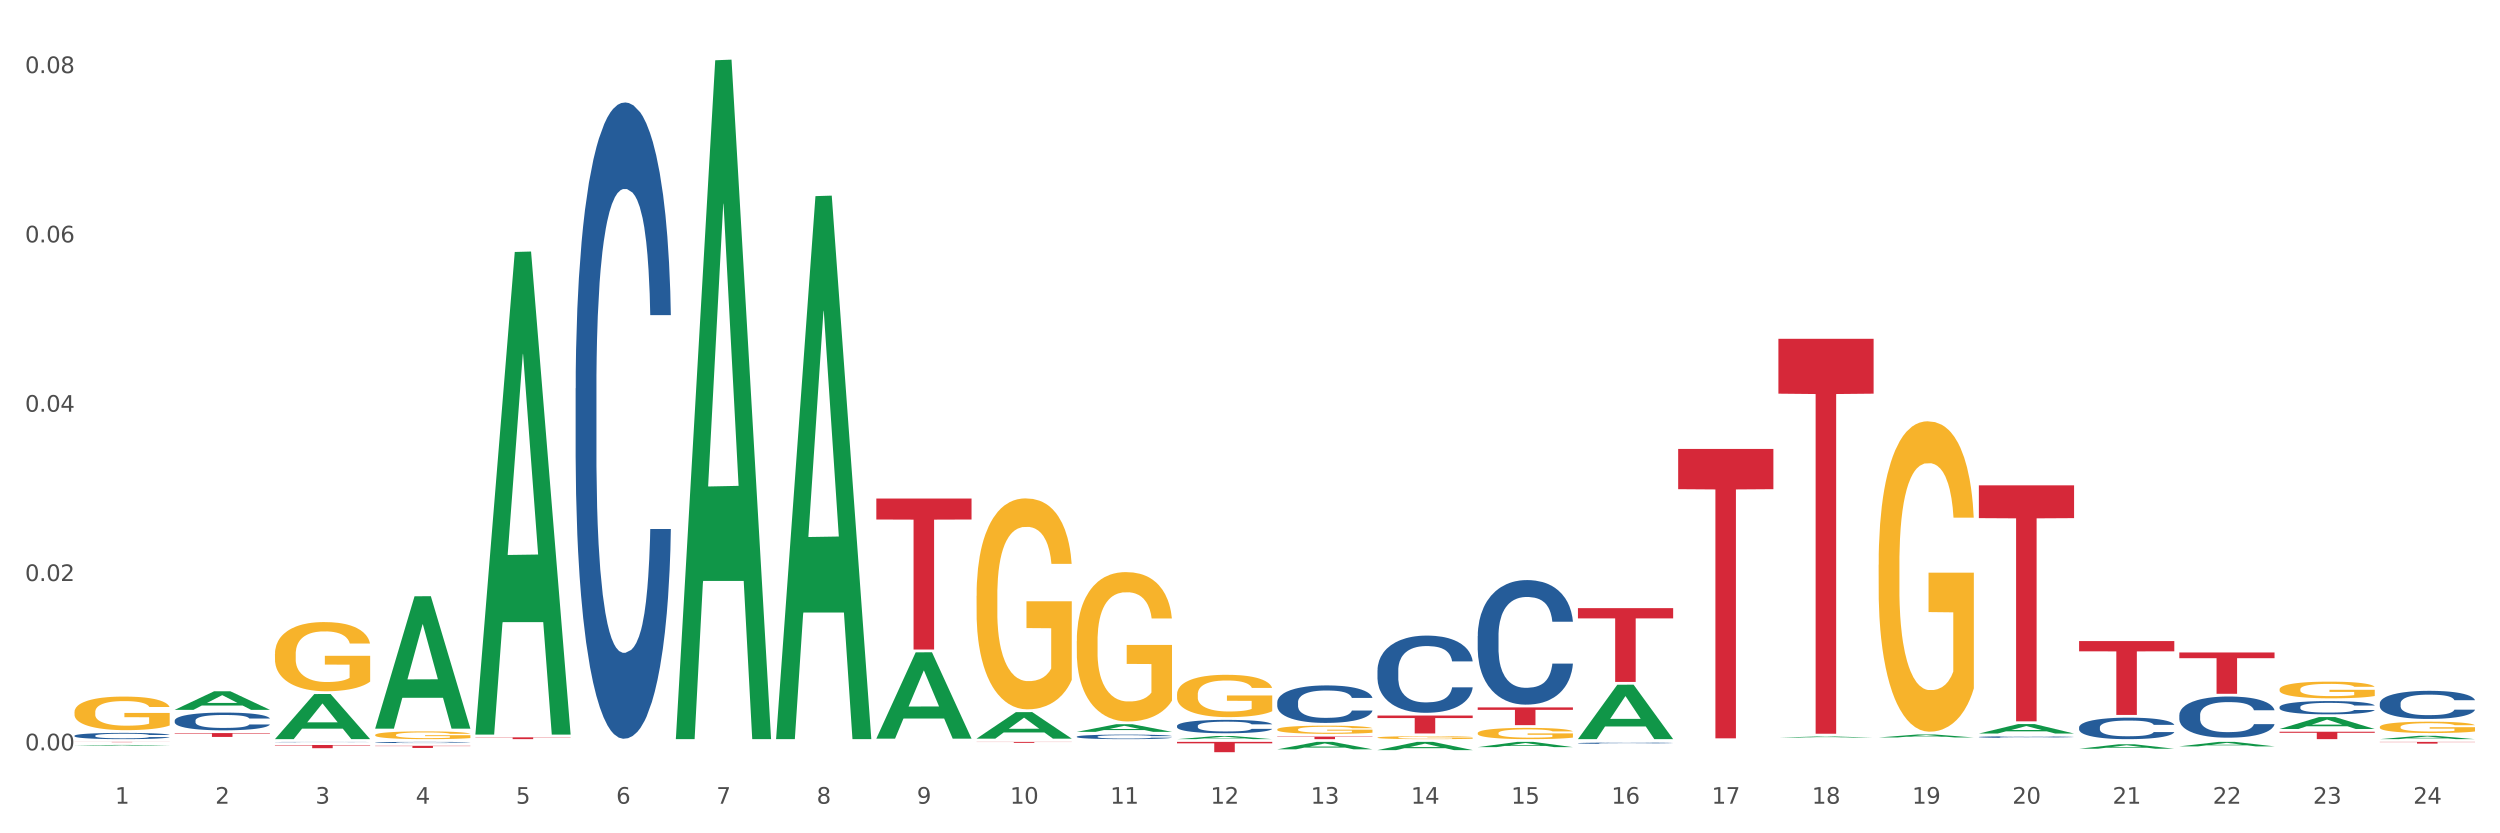 <?xml version="1.0" encoding="utf-8" standalone="no"?>
<!DOCTYPE svg PUBLIC "-//W3C//DTD SVG 1.1//EN"
  "http://www.w3.org/Graphics/SVG/1.1/DTD/svg11.dtd">
<svg xmlns:xlink="http://www.w3.org/1999/xlink" width="1080pt" height="360pt" viewBox="0 0 1080 360" xmlns="http://www.w3.org/2000/svg" version="1.1">
 <rect x="0" y="0" width="1080" height="360" fill="#333333" stroke="none"/>
 <defs>
  <style type="text/css">*{stroke-linejoin: round; stroke-linecap: butt}</style>
 </defs>
 <g id="figure_1">
  <g id="patch_1">
   <path d="M 0 360 
L 1080 360 
L 1080 0 
L 0 0 
z
" style="fill: #ffffff; stroke: #ffffff; stroke-linejoin: miter"/>
  </g>
  <g id="axes_1">
   <g id="matplotlib.axis_1">
    <g id="xtick_1">
     <g id="text_1">
      <!-- 1 -->
      <g style="fill: #4d4d4d" transform="translate(49.688 347.204) scale(0.096 -0.096)">
       <defs>
        <path id="DejaVuSans-31" d="M 794 531 
L 1825 531 
L 1825 4091 
L 703 3866 
L 703 4441 
L 1819 4666 
L 2450 4666 
L 2450 531 
L 3481 531 
L 3481 0 
L 794 0 
L 794 531 
z
" transform="scale(0.016)"/>
       </defs>
       <use xlink:href="#DejaVuSans-31"/>
      </g>
     </g>
    </g>
    <g id="xtick_2">
     <g id="text_2">
      <!-- 2 -->
      <g style="fill: #4d4d4d" transform="translate(92.988 347.204) scale(0.096 -0.096)">
       <defs>
        <path id="DejaVuSans-32" d="M 1228 531 
L 3431 531 
L 3431 0 
L 469 0 
L 469 531 
Q 828 903 1448 1529 
Q 2069 2156 2228 2338 
Q 2531 2678 2651 2914 
Q 2772 3150 2772 3378 
Q 2772 3750 2511 3984 
Q 2250 4219 1831 4219 
Q 1534 4219 1204 4116 
Q 875 4013 500 3803 
L 500 4441 
Q 881 4594 1212 4672 
Q 1544 4750 1819 4750 
Q 2544 4750 2975 4387 
Q 3406 4025 3406 3419 
Q 3406 3131 3298 2873 
Q 3191 2616 2906 2266 
Q 2828 2175 2409 1742 
Q 1991 1309 1228 531 
z
" transform="scale(0.016)"/>
       </defs>
       <use xlink:href="#DejaVuSans-32"/>
      </g>
     </g>
    </g>
    <g id="xtick_3">
     <g id="text_3">
      <!-- 3 -->
      <g style="fill: #4d4d4d" transform="translate(136.287 347.204) scale(0.096 -0.096)">
       <defs>
        <path id="DejaVuSans-33" d="M 2597 2516 
Q 3050 2419 3304 2112 
Q 3559 1806 3559 1356 
Q 3559 666 3084 287 
Q 2609 -91 1734 -91 
Q 1441 -91 1130 -33 
Q 819 25 488 141 
L 488 750 
Q 750 597 1062 519 
Q 1375 441 1716 441 
Q 2309 441 2620 675 
Q 2931 909 2931 1356 
Q 2931 1769 2642 2001 
Q 2353 2234 1838 2234 
L 1294 2234 
L 1294 2753 
L 1863 2753 
Q 2328 2753 2575 2939 
Q 2822 3125 2822 3475 
Q 2822 3834 2567 4026 
Q 2313 4219 1838 4219 
Q 1578 4219 1281 4162 
Q 984 4106 628 3988 
L 628 4550 
Q 988 4650 1302 4700 
Q 1616 4750 1894 4750 
Q 2613 4750 3031 4423 
Q 3450 4097 3450 3541 
Q 3450 3153 3228 2886 
Q 3006 2619 2597 2516 
z
" transform="scale(0.016)"/>
       </defs>
       <use xlink:href="#DejaVuSans-33"/>
      </g>
     </g>
    </g>
    <g id="xtick_4">
     <g id="text_4">
      <!-- 4 -->
      <g style="fill: #4d4d4d" transform="translate(179.587 347.204) scale(0.096 -0.096)">
       <defs>
        <path id="DejaVuSans-34" d="M 2419 4116 
L 825 1625 
L 2419 1625 
L 2419 4116 
z
M 2253 4666 
L 3047 4666 
L 3047 1625 
L 3713 1625 
L 3713 1100 
L 3047 1100 
L 3047 0 
L 2419 0 
L 2419 1100 
L 313 1100 
L 313 1709 
L 2253 4666 
z
" transform="scale(0.016)"/>
       </defs>
       <use xlink:href="#DejaVuSans-34"/>
      </g>
     </g>
    </g>
    <g id="xtick_5">
     <g id="text_5">
      <!-- 5 -->
      <g style="fill: #4d4d4d" transform="translate(222.887 347.204) scale(0.096 -0.096)">
       <defs>
        <path id="DejaVuSans-35" d="M 691 4666 
L 3169 4666 
L 3169 4134 
L 1269 4134 
L 1269 2991 
Q 1406 3038 1543 3061 
Q 1681 3084 1819 3084 
Q 2600 3084 3056 2656 
Q 3513 2228 3513 1497 
Q 3513 744 3044 326 
Q 2575 -91 1722 -91 
Q 1428 -91 1123 -41 
Q 819 9 494 109 
L 494 744 
Q 775 591 1075 516 
Q 1375 441 1709 441 
Q 2250 441 2565 725 
Q 2881 1009 2881 1497 
Q 2881 1984 2565 2268 
Q 2250 2553 1709 2553 
Q 1456 2553 1204 2497 
Q 953 2441 691 2322 
L 691 4666 
z
" transform="scale(0.016)"/>
       </defs>
       <use xlink:href="#DejaVuSans-35"/>
      </g>
     </g>
    </g>
    <g id="xtick_6">
     <g id="text_6">
      <!-- 6 -->
      <g style="fill: #4d4d4d" transform="translate(266.186 347.204) scale(0.096 -0.096)">
       <defs>
        <path id="DejaVuSans-36" d="M 2113 2584 
Q 1688 2584 1439 2293 
Q 1191 2003 1191 1497 
Q 1191 994 1439 701 
Q 1688 409 2113 409 
Q 2538 409 2786 701 
Q 3034 994 3034 1497 
Q 3034 2003 2786 2293 
Q 2538 2584 2113 2584 
z
M 3366 4563 
L 3366 3988 
Q 3128 4100 2886 4159 
Q 2644 4219 2406 4219 
Q 1781 4219 1451 3797 
Q 1122 3375 1075 2522 
Q 1259 2794 1537 2939 
Q 1816 3084 2150 3084 
Q 2853 3084 3261 2657 
Q 3669 2231 3669 1497 
Q 3669 778 3244 343 
Q 2819 -91 2113 -91 
Q 1303 -91 875 529 
Q 447 1150 447 2328 
Q 447 3434 972 4092 
Q 1497 4750 2381 4750 
Q 2619 4750 2861 4703 
Q 3103 4656 3366 4563 
z
" transform="scale(0.016)"/>
       </defs>
       <use xlink:href="#DejaVuSans-36"/>
      </g>
     </g>
    </g>
    <g id="xtick_7">
     <g id="text_7">
      <!-- 7 -->
      <g style="fill: #4d4d4d" transform="translate(309.486 347.204) scale(0.096 -0.096)">
       <defs>
        <path id="DejaVuSans-37" d="M 525 4666 
L 3525 4666 
L 3525 4397 
L 1831 0 
L 1172 0 
L 2766 4134 
L 525 4134 
L 525 4666 
z
" transform="scale(0.016)"/>
       </defs>
       <use xlink:href="#DejaVuSans-37"/>
      </g>
     </g>
    </g>
    <g id="xtick_8">
     <g id="text_8">
      <!-- 8 -->
      <g style="fill: #4d4d4d" transform="translate(352.785 347.204) scale(0.096 -0.096)">
       <defs>
        <path id="DejaVuSans-38" d="M 2034 2216 
Q 1584 2216 1326 1975 
Q 1069 1734 1069 1313 
Q 1069 891 1326 650 
Q 1584 409 2034 409 
Q 2484 409 2743 651 
Q 3003 894 3003 1313 
Q 3003 1734 2745 1975 
Q 2488 2216 2034 2216 
z
M 1403 2484 
Q 997 2584 770 2862 
Q 544 3141 544 3541 
Q 544 4100 942 4425 
Q 1341 4750 2034 4750 
Q 2731 4750 3128 4425 
Q 3525 4100 3525 3541 
Q 3525 3141 3298 2862 
Q 3072 2584 2669 2484 
Q 3125 2378 3379 2068 
Q 3634 1759 3634 1313 
Q 3634 634 3220 271 
Q 2806 -91 2034 -91 
Q 1263 -91 848 271 
Q 434 634 434 1313 
Q 434 1759 690 2068 
Q 947 2378 1403 2484 
z
M 1172 3481 
Q 1172 3119 1398 2916 
Q 1625 2713 2034 2713 
Q 2441 2713 2670 2916 
Q 2900 3119 2900 3481 
Q 2900 3844 2670 4047 
Q 2441 4250 2034 4250 
Q 1625 4250 1398 4047 
Q 1172 3844 1172 3481 
z
" transform="scale(0.016)"/>
       </defs>
       <use xlink:href="#DejaVuSans-38"/>
      </g>
     </g>
    </g>
    <g id="xtick_9">
     <g id="text_9">
      <!-- 9 -->
      <g style="fill: #4d4d4d" transform="translate(396.085 347.204) scale(0.096 -0.096)">
       <defs>
        <path id="DejaVuSans-39" d="M 703 97 
L 703 672 
Q 941 559 1184 500 
Q 1428 441 1663 441 
Q 2288 441 2617 861 
Q 2947 1281 2994 2138 
Q 2813 1869 2534 1725 
Q 2256 1581 1919 1581 
Q 1219 1581 811 2004 
Q 403 2428 403 3163 
Q 403 3881 828 4315 
Q 1253 4750 1959 4750 
Q 2769 4750 3195 4129 
Q 3622 3509 3622 2328 
Q 3622 1225 3098 567 
Q 2575 -91 1691 -91 
Q 1453 -91 1209 -44 
Q 966 3 703 97 
z
M 1959 2075 
Q 2384 2075 2632 2365 
Q 2881 2656 2881 3163 
Q 2881 3666 2632 3958 
Q 2384 4250 1959 4250 
Q 1534 4250 1286 3958 
Q 1038 3666 1038 3163 
Q 1038 2656 1286 2365 
Q 1534 2075 1959 2075 
z
" transform="scale(0.016)"/>
       </defs>
       <use xlink:href="#DejaVuSans-39"/>
      </g>
     </g>
    </g>
    <g id="xtick_10">
     <g id="text_10">
      <!-- 10 -->
      <g style="fill: #4d4d4d" transform="translate(436.331 347.204) scale(0.096 -0.096)">
       <defs>
        <path id="DejaVuSans-30" d="M 2034 4250 
Q 1547 4250 1301 3770 
Q 1056 3291 1056 2328 
Q 1056 1369 1301 889 
Q 1547 409 2034 409 
Q 2525 409 2770 889 
Q 3016 1369 3016 2328 
Q 3016 3291 2770 3770 
Q 2525 4250 2034 4250 
z
M 2034 4750 
Q 2819 4750 3233 4129 
Q 3647 3509 3647 2328 
Q 3647 1150 3233 529 
Q 2819 -91 2034 -91 
Q 1250 -91 836 529 
Q 422 1150 422 2328 
Q 422 3509 836 4129 
Q 1250 4750 2034 4750 
z
" transform="scale(0.016)"/>
       </defs>
       <use xlink:href="#DejaVuSans-31"/>
       <use xlink:href="#DejaVuSans-30" transform="translate(63.623 0)"/>
      </g>
     </g>
    </g>
    <g id="xtick_11">
     <g id="text_11">
      <!-- 11 -->
      <g style="fill: #4d4d4d" transform="translate(479.63 347.204) scale(0.096 -0.096)">
       <use xlink:href="#DejaVuSans-31"/>
       <use xlink:href="#DejaVuSans-31" transform="translate(63.623 0)"/>
      </g>
     </g>
    </g>
    <g id="xtick_12">
     <g id="text_12">
      <!-- 12 -->
      <g style="fill: #4d4d4d" transform="translate(522.93 347.204) scale(0.096 -0.096)">
       <use xlink:href="#DejaVuSans-31"/>
       <use xlink:href="#DejaVuSans-32" transform="translate(63.623 0)"/>
      </g>
     </g>
    </g>
    <g id="xtick_13">
     <g id="text_13">
      <!-- 13 -->
      <g style="fill: #4d4d4d" transform="translate(566.229 347.204) scale(0.096 -0.096)">
       <use xlink:href="#DejaVuSans-31"/>
       <use xlink:href="#DejaVuSans-33" transform="translate(63.623 0)"/>
      </g>
     </g>
    </g>
    <g id="xtick_14">
     <g id="text_14">
      <!-- 14 -->
      <g style="fill: #4d4d4d" transform="translate(609.529 347.204) scale(0.096 -0.096)">
       <use xlink:href="#DejaVuSans-31"/>
       <use xlink:href="#DejaVuSans-34" transform="translate(63.623 0)"/>
      </g>
     </g>
    </g>
    <g id="xtick_15">
     <g id="text_15">
      <!-- 15 -->
      <g style="fill: #4d4d4d" transform="translate(652.828 347.204) scale(0.096 -0.096)">
       <use xlink:href="#DejaVuSans-31"/>
       <use xlink:href="#DejaVuSans-35" transform="translate(63.623 0)"/>
      </g>
     </g>
    </g>
    <g id="xtick_16">
     <g id="text_16">
      <!-- 16 -->
      <g style="fill: #4d4d4d" transform="translate(696.128 347.204) scale(0.096 -0.096)">
       <use xlink:href="#DejaVuSans-31"/>
       <use xlink:href="#DejaVuSans-36" transform="translate(63.623 0)"/>
      </g>
     </g>
    </g>
    <g id="xtick_17">
     <g id="text_17">
      <!-- 17 -->
      <g style="fill: #4d4d4d" transform="translate(739.428 347.204) scale(0.096 -0.096)">
       <use xlink:href="#DejaVuSans-31"/>
       <use xlink:href="#DejaVuSans-37" transform="translate(63.623 0)"/>
      </g>
     </g>
    </g>
    <g id="xtick_18">
     <g id="text_18">
      <!-- 18 -->
      <g style="fill: #4d4d4d" transform="translate(782.727 347.204) scale(0.096 -0.096)">
       <use xlink:href="#DejaVuSans-31"/>
       <use xlink:href="#DejaVuSans-38" transform="translate(63.623 0)"/>
      </g>
     </g>
    </g>
    <g id="xtick_19">
     <g id="text_19">
      <!-- 19 -->
      <g style="fill: #4d4d4d" transform="translate(826.027 347.204) scale(0.096 -0.096)">
       <use xlink:href="#DejaVuSans-31"/>
       <use xlink:href="#DejaVuSans-39" transform="translate(63.623 0)"/>
      </g>
     </g>
    </g>
    <g id="xtick_20">
     <g id="text_20">
      <!-- 20 -->
      <g style="fill: #4d4d4d" transform="translate(869.326 347.204) scale(0.096 -0.096)">
       <use xlink:href="#DejaVuSans-32"/>
       <use xlink:href="#DejaVuSans-30" transform="translate(63.623 0)"/>
      </g>
     </g>
    </g>
    <g id="xtick_21">
     <g id="text_21">
      <!-- 21 -->
      <g style="fill: #4d4d4d" transform="translate(912.626 347.204) scale(0.096 -0.096)">
       <use xlink:href="#DejaVuSans-32"/>
       <use xlink:href="#DejaVuSans-31" transform="translate(63.623 0)"/>
      </g>
     </g>
    </g>
    <g id="xtick_22">
     <g id="text_22">
      <!-- 22 -->
      <g style="fill: #4d4d4d" transform="translate(955.926 347.204) scale(0.096 -0.096)">
       <use xlink:href="#DejaVuSans-32"/>
       <use xlink:href="#DejaVuSans-32" transform="translate(63.623 0)"/>
      </g>
     </g>
    </g>
    <g id="xtick_23">
     <g id="text_23">
      <!-- 23 -->
      <g style="fill: #4d4d4d" transform="translate(999.225 347.204) scale(0.096 -0.096)">
       <use xlink:href="#DejaVuSans-32"/>
       <use xlink:href="#DejaVuSans-33" transform="translate(63.623 0)"/>
      </g>
     </g>
    </g>
    <g id="xtick_24">
     <g id="text_24">
      <!-- 24 -->
      <g style="fill: #4d4d4d" transform="translate(1042.525 347.204) scale(0.096 -0.096)">
       <use xlink:href="#DejaVuSans-32"/>
       <use xlink:href="#DejaVuSans-34" transform="translate(63.623 0)"/>
      </g>
     </g>
    </g>
    <g id="xtick_25"/>
    <g id="xtick_26"/>
    <g id="xtick_27"/>
    <g id="xtick_28"/>
    <g id="xtick_29"/>
    <g id="xtick_30"/>
    <g id="xtick_31"/>
    <g id="xtick_32"/>
    <g id="xtick_33"/>
    <g id="xtick_34"/>
    <g id="xtick_35"/>
    <g id="xtick_36"/>
    <g id="xtick_37"/>
    <g id="xtick_38"/>
    <g id="xtick_39"/>
    <g id="xtick_40"/>
    <g id="xtick_41"/>
    <g id="xtick_42"/>
    <g id="xtick_43"/>
    <g id="xtick_44"/>
    <g id="xtick_45"/>
    <g id="xtick_46"/>
    <g id="xtick_47"/>
   </g>
   <g id="matplotlib.axis_2">
    <g id="ytick_1">
     <g id="text_25">
      <!-- 0.00 -->
      <g style="fill: #4d4d4d" transform="translate(10.8 324.143) scale(0.096 -0.096)">
       <defs>
        <path id="DejaVuSans-2e" d="M 684 794 
L 1344 794 
L 1344 0 
L 684 0 
L 684 794 
z
" transform="scale(0.016)"/>
       </defs>
       <use xlink:href="#DejaVuSans-30"/>
       <use xlink:href="#DejaVuSans-2e" transform="translate(63.623 0)"/>
       <use xlink:href="#DejaVuSans-30" transform="translate(95.41 0)"/>
       <use xlink:href="#DejaVuSans-30" transform="translate(159.033 0)"/>
      </g>
     </g>
    </g>
    <g id="ytick_2">
     <g id="text_26">
      <!-- 0.02 -->
      <g style="fill: #4d4d4d" transform="translate(10.8 251.002) scale(0.096 -0.096)">
       <use xlink:href="#DejaVuSans-30"/>
       <use xlink:href="#DejaVuSans-2e" transform="translate(63.623 0)"/>
       <use xlink:href="#DejaVuSans-30" transform="translate(95.41 0)"/>
       <use xlink:href="#DejaVuSans-32" transform="translate(159.033 0)"/>
      </g>
     </g>
    </g>
    <g id="ytick_3">
     <g id="text_27">
      <!-- 0.04 -->
      <g style="fill: #4d4d4d" transform="translate(10.8 177.86) scale(0.096 -0.096)">
       <use xlink:href="#DejaVuSans-30"/>
       <use xlink:href="#DejaVuSans-2e" transform="translate(63.623 0)"/>
       <use xlink:href="#DejaVuSans-30" transform="translate(95.41 0)"/>
       <use xlink:href="#DejaVuSans-34" transform="translate(159.033 0)"/>
      </g>
     </g>
    </g>
    <g id="ytick_4">
     <g id="text_28">
      <!-- 0.06 -->
      <g style="fill: #4d4d4d" transform="translate(10.8 104.719) scale(0.096 -0.096)">
       <use xlink:href="#DejaVuSans-30"/>
       <use xlink:href="#DejaVuSans-2e" transform="translate(63.623 0)"/>
       <use xlink:href="#DejaVuSans-30" transform="translate(95.41 0)"/>
       <use xlink:href="#DejaVuSans-36" transform="translate(159.033 0)"/>
      </g>
     </g>
    </g>
    <g id="ytick_5">
     <g id="text_29">
      <!-- 0.08 -->
      <g style="fill: #4d4d4d" transform="translate(10.8 31.578) scale(0.096 -0.096)">
       <use xlink:href="#DejaVuSans-30"/>
       <use xlink:href="#DejaVuSans-2e" transform="translate(63.623 0)"/>
       <use xlink:href="#DejaVuSans-30" transform="translate(95.41 0)"/>
       <use xlink:href="#DejaVuSans-38" transform="translate(159.033 0)"/>
      </g>
     </g>
    </g>
    <g id="ytick_6"/>
    <g id="ytick_7"/>
    <g id="ytick_8"/>
    <g id="ytick_9"/>
   </g>
   <g id="PolyCollection_1">
    <path d="M 32.175 322.203 
L 32.217 322.203 
L 49.18 321.822 
L 56.22 321.822 
L 73.31 322.204 
L 65.167 322.204 
L 61.478 322.115 
L 43.964 322.115 
L 43.837 322.116 
L 40.275 322.204 
L 32.175 322.204 
L 32.175 322.203 
L 46.169 322.062 
L 59.273 322.061 
L 52.785 321.903 
L 52.7 321.903 
L 52.615 321.904 
L 46.127 322.061 
L 46.169 322.062 
L 32.175 322.203 
z
" clip-path="url(#p80c9c665fa)" style="fill: #109648"/>
    <path d="M 75.475 306.636 
L 75.517 306.628 
L 92.48 298.638 
L 99.519 298.63 
L 116.609 306.651 
L 108.467 306.651 
L 104.778 304.783 
L 87.264 304.783 
L 87.136 304.813 
L 83.574 306.651 
L 75.475 306.651 
L 75.475 306.636 
L 89.469 303.669 
L 102.573 303.661 
L 96.084 300.34 
L 95.999 300.325 
L 95.915 300.347 
L 89.426 303.661 
L 89.469 303.669 
L 75.475 306.636 
z
" clip-path="url(#p80c9c665fa)" style="fill: #109648"/>
    <path d="M 1028.065 319.314 
L 1028.108 319.312 
L 1045.071 317.856 
L 1052.11 317.854 
L 1069.2 319.316 
L 1061.058 319.316 
L 1057.369 318.976 
L 1039.854 318.976 
L 1039.727 318.981 
L 1036.165 319.316 
L 1028.065 319.316 
L 1028.065 319.314 
L 1042.06 318.773 
L 1055.163 318.771 
L 1048.675 318.166 
L 1048.59 318.163 
L 1048.505 318.167 
L 1042.017 318.771 
L 1042.06 318.773 
L 1028.065 319.314 
z
" clip-path="url(#p80c9c665fa)" style="fill: #109648"/>
    <path d="M 898.167 323.457 
L 898.209 323.455 
L 915.172 321.532 
L 922.211 321.53 
L 939.301 323.46 
L 931.159 323.46 
L 927.47 323.011 
L 909.956 323.011 
L 909.829 323.018 
L 906.266 323.46 
L 898.167 323.46 
L 898.167 323.457 
L 912.161 322.742 
L 925.265 322.741 
L 918.776 321.941 
L 918.692 321.938 
L 918.607 321.943 
L 912.118 322.741 
L 912.161 322.742 
L 898.167 323.457 
z
" clip-path="url(#p80c9c665fa)" style="fill: #109648"/>
    <path d="M 768.268 318.654 
L 768.31 318.654 
L 785.273 318.15 
L 792.313 318.15 
L 809.403 318.655 
L 801.26 318.655 
L 797.571 318.537 
L 780.057 318.537 
L 779.93 318.539 
L 776.368 318.655 
L 768.268 318.655 
L 768.268 318.654 
L 782.262 318.467 
L 795.366 318.467 
L 788.878 318.258 
L 788.793 318.257 
L 788.708 318.258 
L 782.22 318.467 
L 782.262 318.467 
L 768.268 318.654 
z
" clip-path="url(#p80c9c665fa)" style="fill: #109648"/>
    <path d="M 811.567 318.586 
L 811.61 318.585 
L 828.573 317.276 
L 835.612 317.275 
L 852.702 318.589 
L 844.56 318.589 
L 840.871 318.283 
L 823.357 318.283 
L 823.229 318.288 
L 819.667 318.589 
L 811.567 318.589 
L 811.567 318.586 
L 825.562 318.1 
L 838.665 318.099 
L 832.177 317.555 
L 832.092 317.553 
L 832.008 317.556 
L 825.519 318.099 
L 825.562 318.1 
L 811.567 318.586 
z
" clip-path="url(#p80c9c665fa)" style="fill: #109648"/>
    <path d="M 854.867 316.885 
L 854.909 316.881 
L 871.872 312.791 
L 878.912 312.787 
L 896.002 316.892 
L 887.86 316.892 
L 884.17 315.936 
L 866.656 315.936 
L 866.529 315.952 
L 862.967 316.892 
L 854.867 316.892 
L 854.867 316.885 
L 868.861 315.366 
L 881.965 315.362 
L 875.477 313.662 
L 875.392 313.654 
L 875.307 313.666 
L 868.819 315.362 
L 868.861 315.366 
L 854.867 316.885 
z
" clip-path="url(#p80c9c665fa)" style="fill: #109648"/>
    <path d="M 681.669 319.272 
L 681.711 319.25 
L 698.674 295.804 
L 705.713 295.782 
L 722.803 319.316 
L 714.661 319.316 
L 710.972 313.836 
L 693.458 313.836 
L 693.331 313.924 
L 689.768 319.316 
L 681.669 319.316 
L 681.669 319.272 
L 695.663 310.566 
L 708.767 310.543 
L 702.278 300.798 
L 702.194 300.754 
L 702.109 300.82 
L 695.621 310.543 
L 695.663 310.566 
L 681.669 319.272 
z
" clip-path="url(#p80c9c665fa)" style="fill: #109648"/>
    <path d="M 941.466 322.43 
L 941.509 322.428 
L 958.471 320.497 
L 965.511 320.495 
L 982.601 322.434 
L 974.459 322.434 
L 970.769 321.982 
L 953.255 321.982 
L 953.128 321.99 
L 949.566 322.434 
L 941.466 322.434 
L 941.466 322.43 
L 955.46 321.713 
L 968.564 321.711 
L 962.076 320.909 
L 961.991 320.905 
L 961.906 320.91 
L 955.418 321.711 
L 955.46 321.713 
L 941.466 322.43 
z
" clip-path="url(#p80c9c665fa)" style="fill: #109648"/>
    <path d="M 984.766 314.932 
L 984.808 314.927 
L 1001.771 309.784 
L 1008.81 309.779 
L 1025.9 314.942 
L 1017.758 314.942 
L 1014.069 313.74 
L 996.555 313.74 
L 996.428 313.759 
L 992.866 314.942 
L 984.766 314.942 
L 984.766 314.932 
L 998.76 313.022 
L 1011.864 313.017 
L 1005.376 310.879 
L 1005.291 310.87 
L 1005.206 310.884 
L 998.718 313.017 
L 998.76 313.022 
L 984.766 314.932 
z
" clip-path="url(#p80c9c665fa)" style="fill: #109648"/>
    <path d="M 595.07 318.63 
L 595.118 318.629 
L 595.118 318.587 
L 595.215 318.551 
L 595.701 318.464 
L 596.429 318.392 
L 596.964 318.353 
L 597.498 318.322 
L 598.129 318.29 
L 598.906 318.258 
L 600.315 318.21 
L 601.189 318.185 
L 602.257 318.16 
L 604.2 318.123 
L 605.608 318.102 
L 607.065 318.084 
L 609.445 318.063 
L 610.999 318.054 
L 612.65 318.047 
L 614.641 318.042 
L 616.147 318.041 
L 619.449 318.045 
L 622.266 318.055 
L 623.626 318.063 
L 625.374 318.077 
L 626.297 318.086 
L 627.802 318.105 
L 629.357 318.13 
L 630.425 318.151 
L 632.028 318.19 
L 633.242 318.23 
L 634.359 318.279 
L 634.941 318.312 
L 635.379 318.344 
L 635.767 318.38 
L 636.156 318.437 
L 627.414 318.437 
L 627.074 318.396 
L 626.54 318.358 
L 625.763 318.321 
L 625.083 318.297 
L 623.917 318.268 
L 622.849 318.25 
L 621.732 318.236 
L 620.372 318.224 
L 619.304 318.218 
L 617.798 318.213 
L 614.836 318.215 
L 612.844 318.224 
L 611.485 318.236 
L 610.61 318.246 
L 609.833 318.258 
L 608.959 318.274 
L 607.939 318.298 
L 607.211 318.321 
L 606.482 318.349 
L 605.9 318.377 
L 605.365 318.409 
L 604.928 318.444 
L 604.588 318.48 
L 604.297 318.524 
L 604.054 318.598 
L 604.054 318.757 
L 604.151 318.793 
L 604.394 318.841 
L 604.685 318.877 
L 605.171 318.92 
L 605.608 318.95 
L 606.434 318.991 
L 607.357 319.026 
L 608.085 319.049 
L 608.813 319.067 
L 610.076 319.093 
L 611.485 319.114 
L 612.699 319.127 
L 614.35 319.138 
L 615.467 319.143 
L 616.438 319.145 
L 618.818 319.145 
L 620.518 319.142 
L 622.412 319.134 
L 623.869 319.123 
L 625.083 319.11 
L 626.443 319.089 
L 627.317 319.07 
L 627.317 318.826 
L 616.632 318.825 
L 616.632 318.663 
L 636.204 318.663 
L 636.204 319.138 
L 635.379 319.163 
L 634.456 319.185 
L 633.485 319.205 
L 632.028 319.229 
L 630.279 319.252 
L 628.725 319.269 
L 627.074 319.283 
L 625.131 319.295 
L 622.606 319.307 
L 621.052 319.312 
L 619.109 319.315 
L 616.827 319.316 
L 614.836 319.314 
L 612.893 319.308 
L 610.853 319.298 
L 608.862 319.283 
L 607.357 319.268 
L 605.851 319.249 
L 604.248 319.224 
L 602.986 319.201 
L 602.014 319.18 
L 600.946 319.153 
L 599.78 319.118 
L 598.906 319.087 
L 598.129 319.054 
L 597.304 319.012 
L 596.721 318.976 
L 596.138 318.931 
L 595.798 318.897 
L 595.41 318.845 
L 595.118 318.771 
L 595.07 318.63 
z
" clip-path="url(#p80c9c665fa)" style="fill: #f7b32b"/>
    <path d="M 32.175 307.624 
L 32.224 307.611 
L 32.224 307.134 
L 32.321 306.723 
L 32.806 305.729 
L 33.535 304.908 
L 34.069 304.47 
L 34.603 304.112 
L 35.235 303.755 
L 36.012 303.383 
L 37.42 302.84 
L 38.294 302.562 
L 39.363 302.27 
L 41.305 301.846 
L 42.714 301.608 
L 44.171 301.409 
L 46.55 301.17 
L 48.104 301.064 
L 49.756 300.985 
L 51.747 300.932 
L 53.252 300.919 
L 56.555 300.958 
L 59.371 301.078 
L 60.731 301.17 
L 62.48 301.329 
L 63.402 301.435 
L 64.908 301.647 
L 66.462 301.926 
L 67.53 302.164 
L 69.133 302.615 
L 70.347 303.065 
L 71.464 303.622 
L 72.047 304.006 
L 72.484 304.364 
L 72.873 304.775 
L 73.261 305.424 
L 64.519 305.424 
L 64.179 304.961 
L 63.645 304.523 
L 62.868 304.099 
L 62.188 303.834 
L 61.023 303.503 
L 59.954 303.291 
L 58.837 303.132 
L 57.477 302.999 
L 56.409 302.933 
L 54.903 302.88 
L 51.941 302.893 
L 49.95 302.999 
L 48.59 303.132 
L 47.716 303.251 
L 46.939 303.383 
L 46.065 303.569 
L 45.045 303.847 
L 44.316 304.099 
L 43.588 304.417 
L 43.005 304.735 
L 42.471 305.106 
L 42.034 305.504 
L 41.694 305.915 
L 41.402 306.418 
L 41.16 307.253 
L 41.16 309.069 
L 41.257 309.48 
L 41.499 310.023 
L 41.791 310.434 
L 42.277 310.924 
L 42.714 311.255 
L 43.539 311.733 
L 44.462 312.13 
L 45.19 312.382 
L 45.919 312.594 
L 47.182 312.886 
L 48.59 313.124 
L 49.804 313.27 
L 51.455 313.402 
L 52.572 313.455 
L 53.544 313.482 
L 55.923 313.482 
L 57.623 313.442 
L 59.517 313.349 
L 60.974 313.23 
L 62.188 313.084 
L 63.548 312.846 
L 64.422 312.62 
L 64.422 309.851 
L 53.738 309.837 
L 53.738 307.995 
L 73.31 307.995 
L 73.31 313.402 
L 72.484 313.681 
L 71.561 313.932 
L 70.59 314.158 
L 69.133 314.436 
L 67.385 314.701 
L 65.831 314.887 
L 64.179 315.046 
L 62.237 315.191 
L 59.711 315.324 
L 58.157 315.377 
L 56.215 315.417 
L 53.932 315.43 
L 51.941 315.403 
L 49.998 315.337 
L 47.959 315.218 
L 45.967 315.046 
L 44.462 314.873 
L 42.956 314.661 
L 41.354 314.383 
L 40.091 314.118 
L 39.12 313.879 
L 38.051 313.575 
L 36.886 313.177 
L 36.012 312.819 
L 35.235 312.448 
L 34.409 311.971 
L 33.826 311.56 
L 33.243 311.043 
L 32.903 310.659 
L 32.515 310.063 
L 32.224 309.228 
L 32.175 307.624 
z
" clip-path="url(#p80c9c665fa)" style="fill: #f7b32b"/>
    <path d="M 465.171 276.968 
L 465.219 276.909 
L 465.219 274.788 
L 465.317 272.961 
L 465.802 268.541 
L 466.531 264.887 
L 467.065 262.942 
L 467.599 261.351 
L 468.23 259.759 
L 469.007 258.109 
L 470.416 255.693 
L 471.29 254.455 
L 472.358 253.159 
L 474.301 251.273 
L 475.709 250.212 
L 477.166 249.328 
L 479.546 248.267 
L 481.1 247.796 
L 482.751 247.442 
L 484.743 247.206 
L 486.248 247.147 
L 489.55 247.324 
L 492.367 247.855 
L 493.727 248.267 
L 495.475 248.974 
L 496.398 249.446 
L 497.904 250.389 
L 499.458 251.626 
L 500.526 252.687 
L 502.129 254.691 
L 503.343 256.695 
L 504.46 259.17 
L 505.043 260.879 
L 505.48 262.47 
L 505.868 264.297 
L 506.257 267.185 
L 497.515 267.185 
L 497.175 265.122 
L 496.641 263.178 
L 495.864 261.292 
L 495.184 260.113 
L 494.018 258.64 
L 492.95 257.697 
L 491.833 256.989 
L 490.473 256.4 
L 489.405 256.105 
L 487.899 255.87 
L 484.937 255.929 
L 482.946 256.4 
L 481.586 256.989 
L 480.712 257.52 
L 479.935 258.109 
L 479.06 258.934 
L 478.041 260.172 
L 477.312 261.292 
L 476.584 262.706 
L 476.001 264.121 
L 475.467 265.771 
L 475.03 267.539 
L 474.69 269.366 
L 474.398 271.605 
L 474.155 275.318 
L 474.155 283.392 
L 474.252 285.219 
L 474.495 287.636 
L 474.787 289.463 
L 475.272 291.643 
L 475.709 293.117 
L 476.535 295.238 
L 477.458 297.006 
L 478.186 298.126 
L 478.915 299.069 
L 480.177 300.366 
L 481.586 301.426 
L 482.8 302.075 
L 484.451 302.664 
L 485.568 302.9 
L 486.539 303.018 
L 488.919 303.018 
L 490.619 302.841 
L 492.513 302.428 
L 493.97 301.898 
L 495.184 301.25 
L 496.544 300.189 
L 497.418 299.187 
L 497.418 286.869 
L 486.734 286.81 
L 486.734 278.619 
L 506.305 278.619 
L 506.305 302.664 
L 505.48 303.902 
L 504.557 305.021 
L 503.586 306.023 
L 502.129 307.261 
L 500.38 308.44 
L 498.826 309.265 
L 497.175 309.972 
L 495.233 310.62 
L 492.707 311.21 
L 491.153 311.445 
L 489.211 311.622 
L 486.928 311.681 
L 484.937 311.563 
L 482.994 311.268 
L 480.954 310.738 
L 478.963 309.972 
L 477.458 309.206 
L 475.952 308.263 
L 474.35 307.025 
L 473.087 305.846 
L 472.116 304.786 
L 471.047 303.43 
L 469.882 301.662 
L 469.007 300.071 
L 468.23 298.421 
L 467.405 296.299 
L 466.822 294.472 
L 466.239 292.174 
L 465.899 290.464 
L 465.511 287.812 
L 465.219 284.099 
L 465.171 276.968 
z
" clip-path="url(#p80c9c665fa)" style="fill: #f7b32b"/>
    <path d="M 421.871 257.418 
L 421.92 257.335 
L 421.92 254.338 
L 422.017 251.758 
L 422.503 245.515 
L 423.231 240.354 
L 423.765 237.607 
L 424.299 235.359 
L 424.931 233.112 
L 425.708 230.781 
L 427.116 227.368 
L 427.99 225.62 
L 429.059 223.789 
L 431.001 221.125 
L 432.41 219.627 
L 433.867 218.378 
L 436.246 216.88 
L 437.801 216.214 
L 439.452 215.714 
L 441.443 215.381 
L 442.948 215.298 
L 446.251 215.548 
L 449.068 216.297 
L 450.427 216.88 
L 452.176 217.879 
L 453.099 218.545 
L 454.604 219.876 
L 456.158 221.625 
L 457.227 223.123 
L 458.829 225.953 
L 460.043 228.783 
L 461.16 232.279 
L 461.743 234.693 
L 462.18 236.941 
L 462.569 239.521 
L 462.957 243.6 
L 454.216 243.6 
L 453.876 240.687 
L 453.341 237.94 
L 452.564 235.276 
L 451.884 233.611 
L 450.719 231.53 
L 449.65 230.198 
L 448.533 229.199 
L 447.174 228.367 
L 446.105 227.951 
L 444.6 227.618 
L 441.637 227.701 
L 439.646 228.367 
L 438.286 229.199 
L 437.412 229.949 
L 436.635 230.781 
L 435.761 231.946 
L 434.741 233.694 
L 434.013 235.276 
L 433.284 237.274 
L 432.701 239.272 
L 432.167 241.602 
L 431.73 244.1 
L 431.39 246.68 
L 431.099 249.843 
L 430.856 255.087 
L 430.856 266.491 
L 430.953 269.072 
L 431.196 272.485 
L 431.487 275.065 
L 431.973 278.145 
L 432.41 280.226 
L 433.235 283.223 
L 434.158 285.72 
L 434.887 287.302 
L 435.615 288.633 
L 436.878 290.465 
L 438.286 291.963 
L 439.5 292.879 
L 441.152 293.711 
L 442.269 294.044 
L 443.24 294.211 
L 445.62 294.211 
L 447.319 293.961 
L 449.213 293.378 
L 450.67 292.629 
L 451.884 291.713 
L 453.244 290.215 
L 454.118 288.8 
L 454.118 271.403 
L 443.434 271.319 
L 443.434 259.749 
L 463.006 259.749 
L 463.006 293.711 
L 462.18 295.459 
L 461.258 297.041 
L 460.286 298.456 
L 458.829 300.204 
L 457.081 301.869 
L 455.527 303.034 
L 453.876 304.033 
L 451.933 304.949 
L 449.408 305.781 
L 447.854 306.114 
L 445.911 306.364 
L 443.628 306.447 
L 441.637 306.28 
L 439.695 305.864 
L 437.655 305.115 
L 435.664 304.033 
L 434.158 302.951 
L 432.653 301.619 
L 431.05 299.871 
L 429.787 298.206 
L 428.816 296.708 
L 427.748 294.793 
L 426.582 292.296 
L 425.708 290.048 
L 424.931 287.718 
L 424.105 284.721 
L 423.522 282.141 
L 422.94 278.894 
L 422.6 276.48 
L 422.211 272.734 
L 421.92 267.49 
L 421.871 257.418 
z
" clip-path="url(#p80c9c665fa)" style="fill: #f7b32b"/>
    <path d="M 162.074 317.51 
L 162.122 317.507 
L 162.122 317.396 
L 162.219 317.301 
L 162.705 317.071 
L 163.434 316.881 
L 163.968 316.78 
L 164.502 316.697 
L 165.133 316.614 
L 165.91 316.529 
L 167.319 316.403 
L 168.193 316.338 
L 169.261 316.271 
L 171.204 316.173 
L 172.612 316.118 
L 174.069 316.072 
L 176.449 316.016 
L 178.003 315.992 
L 179.654 315.973 
L 181.645 315.961 
L 183.151 315.958 
L 186.453 315.967 
L 189.27 315.995 
L 190.63 316.016 
L 192.378 316.053 
L 193.301 316.078 
L 194.807 316.127 
L 196.361 316.191 
L 197.429 316.246 
L 199.032 316.351 
L 200.246 316.455 
L 201.363 316.584 
L 201.946 316.673 
L 202.383 316.755 
L 202.771 316.851 
L 203.16 317.001 
L 194.418 317.001 
L 194.078 316.893 
L 193.544 316.792 
L 192.767 316.694 
L 192.087 316.633 
L 190.921 316.556 
L 189.853 316.507 
L 188.736 316.47 
L 187.376 316.44 
L 186.308 316.424 
L 184.802 316.412 
L 181.84 316.415 
L 179.849 316.44 
L 178.489 316.47 
L 177.615 316.498 
L 176.838 316.529 
L 175.963 316.571 
L 174.943 316.636 
L 174.215 316.694 
L 173.487 316.768 
L 172.904 316.841 
L 172.37 316.927 
L 171.932 317.019 
L 171.592 317.114 
L 171.301 317.231 
L 171.058 317.424 
L 171.058 317.844 
L 171.155 317.939 
L 171.398 318.065 
L 171.69 318.16 
L 172.175 318.274 
L 172.612 318.35 
L 173.438 318.461 
L 174.361 318.553 
L 175.089 318.611 
L 175.818 318.66 
L 177.08 318.728 
L 178.489 318.783 
L 179.703 318.817 
L 181.354 318.847 
L 182.471 318.859 
L 183.442 318.866 
L 185.822 318.866 
L 187.522 318.856 
L 189.416 318.835 
L 190.873 318.807 
L 192.087 318.774 
L 193.447 318.718 
L 194.321 318.666 
L 194.321 318.025 
L 183.637 318.022 
L 183.637 317.596 
L 203.208 317.596 
L 203.208 318.847 
L 202.383 318.912 
L 201.46 318.97 
L 200.489 319.022 
L 199.032 319.086 
L 197.283 319.148 
L 195.729 319.191 
L 194.078 319.228 
L 192.136 319.261 
L 189.61 319.292 
L 188.056 319.304 
L 186.113 319.313 
L 183.831 319.316 
L 181.84 319.31 
L 179.897 319.295 
L 177.857 319.267 
L 175.866 319.228 
L 174.361 319.188 
L 172.855 319.139 
L 171.253 319.074 
L 169.99 319.013 
L 169.019 318.958 
L 167.95 318.887 
L 166.785 318.795 
L 165.91 318.712 
L 165.133 318.626 
L 164.308 318.516 
L 163.725 318.421 
L 163.142 318.301 
L 162.802 318.212 
L 162.414 318.074 
L 162.122 317.881 
L 162.074 317.51 
z
" clip-path="url(#p80c9c665fa)" style="fill: #f7b32b"/>
    <path d="M 118.774 282.549 
L 118.823 282.522 
L 118.823 281.539 
L 118.92 280.692 
L 119.406 278.645 
L 120.134 276.952 
L 120.668 276.051 
L 121.202 275.314 
L 121.834 274.577 
L 122.611 273.813 
L 124.019 272.693 
L 124.893 272.12 
L 125.962 271.519 
L 127.904 270.646 
L 129.313 270.154 
L 130.77 269.745 
L 133.149 269.253 
L 134.704 269.035 
L 136.355 268.871 
L 138.346 268.762 
L 139.851 268.734 
L 143.154 268.816 
L 145.971 269.062 
L 147.33 269.253 
L 149.079 269.581 
L 150.001 269.799 
L 151.507 270.236 
L 153.061 270.809 
L 154.13 271.301 
L 155.732 272.229 
L 156.946 273.157 
L 158.063 274.304 
L 158.646 275.096 
L 159.083 275.833 
L 159.472 276.679 
L 159.86 278.017 
L 151.118 278.017 
L 150.779 277.061 
L 150.244 276.16 
L 149.467 275.287 
L 148.787 274.741 
L 147.622 274.058 
L 146.553 273.621 
L 145.436 273.294 
L 144.077 273.021 
L 143.008 272.884 
L 141.503 272.775 
L 138.54 272.802 
L 136.549 273.021 
L 135.189 273.294 
L 134.315 273.54 
L 133.538 273.813 
L 132.664 274.195 
L 131.644 274.768 
L 130.915 275.287 
L 130.187 275.942 
L 129.604 276.597 
L 129.07 277.362 
L 128.633 278.181 
L 128.293 279.027 
L 128.002 280.065 
L 127.759 281.785 
L 127.759 285.525 
L 127.856 286.371 
L 128.099 287.491 
L 128.39 288.337 
L 128.876 289.347 
L 129.313 290.03 
L 130.138 291.012 
L 131.061 291.831 
L 131.79 292.35 
L 132.518 292.787 
L 133.781 293.388 
L 135.189 293.879 
L 136.403 294.179 
L 138.054 294.452 
L 139.171 294.562 
L 140.143 294.616 
L 142.522 294.616 
L 144.222 294.534 
L 146.116 294.343 
L 147.573 294.097 
L 148.787 293.797 
L 150.147 293.306 
L 151.021 292.842 
L 151.021 287.136 
L 140.337 287.108 
L 140.337 283.313 
L 159.909 283.313 
L 159.909 294.452 
L 159.083 295.026 
L 158.16 295.544 
L 157.189 296.009 
L 155.732 296.582 
L 153.984 297.128 
L 152.43 297.51 
L 150.779 297.838 
L 148.836 298.138 
L 146.311 298.411 
L 144.756 298.52 
L 142.814 298.602 
L 140.531 298.63 
L 138.54 298.575 
L 136.598 298.438 
L 134.558 298.193 
L 132.567 297.838 
L 131.061 297.483 
L 129.556 297.046 
L 127.953 296.473 
L 126.69 295.927 
L 125.719 295.435 
L 124.651 294.807 
L 123.485 293.988 
L 122.611 293.251 
L 121.834 292.487 
L 121.008 291.504 
L 120.425 290.658 
L 119.843 289.593 
L 119.503 288.801 
L 119.114 287.572 
L 118.823 285.852 
L 118.774 282.549 
z
" clip-path="url(#p80c9c665fa)" style="fill: #f7b32b"/>
    <path d="M 508.47 299.963 
L 508.519 299.946 
L 508.519 299.345 
L 508.616 298.827 
L 509.102 297.574 
L 509.83 296.538 
L 510.364 295.987 
L 510.899 295.536 
L 511.53 295.085 
L 512.307 294.617 
L 513.715 293.932 
L 514.59 293.581 
L 515.658 293.213 
L 517.601 292.679 
L 519.009 292.378 
L 520.466 292.128 
L 522.846 291.827 
L 524.4 291.693 
L 526.051 291.593 
L 528.042 291.526 
L 529.548 291.509 
L 532.85 291.559 
L 535.667 291.71 
L 537.027 291.827 
L 538.775 292.027 
L 539.698 292.161 
L 541.203 292.428 
L 542.757 292.779 
L 543.826 293.08 
L 545.428 293.648 
L 546.643 294.216 
L 547.76 294.918 
L 548.342 295.402 
L 548.779 295.853 
L 549.168 296.371 
L 549.556 297.19 
L 540.815 297.19 
L 540.475 296.605 
L 539.941 296.054 
L 539.164 295.519 
L 538.484 295.185 
L 537.318 294.767 
L 536.25 294.5 
L 535.133 294.299 
L 533.773 294.132 
L 532.704 294.049 
L 531.199 293.982 
L 528.236 293.999 
L 526.245 294.132 
L 524.885 294.299 
L 524.011 294.45 
L 523.234 294.617 
L 522.36 294.851 
L 521.34 295.202 
L 520.612 295.519 
L 519.883 295.92 
L 519.3 296.321 
L 518.766 296.789 
L 518.329 297.29 
L 517.989 297.808 
L 517.698 298.443 
L 517.455 299.495 
L 517.455 301.784 
L 517.552 302.302 
L 517.795 302.987 
L 518.086 303.505 
L 518.572 304.123 
L 519.009 304.541 
L 519.835 305.142 
L 520.757 305.643 
L 521.486 305.961 
L 522.214 306.228 
L 523.477 306.596 
L 524.885 306.896 
L 526.1 307.08 
L 527.751 307.247 
L 528.868 307.314 
L 529.839 307.348 
L 532.219 307.348 
L 533.918 307.297 
L 535.813 307.18 
L 537.269 307.03 
L 538.484 306.846 
L 539.843 306.546 
L 540.718 306.262 
L 540.718 302.77 
L 530.033 302.753 
L 530.033 300.431 
L 549.605 300.431 
L 549.605 307.247 
L 548.779 307.598 
L 547.857 307.916 
L 546.885 308.2 
L 545.428 308.55 
L 543.68 308.885 
L 542.126 309.118 
L 540.475 309.319 
L 538.532 309.503 
L 536.007 309.67 
L 534.453 309.737 
L 532.51 309.787 
L 530.228 309.803 
L 528.236 309.77 
L 526.294 309.686 
L 524.254 309.536 
L 522.263 309.319 
L 520.757 309.102 
L 519.252 308.834 
L 517.649 308.484 
L 516.387 308.149 
L 515.415 307.849 
L 514.347 307.464 
L 513.181 306.963 
L 512.307 306.512 
L 511.53 306.044 
L 510.704 305.443 
L 510.122 304.925 
L 509.539 304.273 
L 509.199 303.789 
L 508.81 303.037 
L 508.519 301.985 
L 508.47 299.963 
z
" clip-path="url(#p80c9c665fa)" style="fill: #f7b32b"/>
    <path d="M 638.369 316.696 
L 638.418 316.692 
L 638.418 316.532 
L 638.515 316.394 
L 639 316.06 
L 639.729 315.785 
L 640.263 315.638 
L 640.797 315.518 
L 641.429 315.398 
L 642.206 315.273 
L 643.614 315.091 
L 644.488 314.997 
L 645.557 314.899 
L 647.499 314.757 
L 648.908 314.677 
L 650.365 314.61 
L 652.744 314.53 
L 654.298 314.495 
L 655.95 314.468 
L 657.941 314.45 
L 659.446 314.446 
L 662.749 314.459 
L 665.566 314.499 
L 666.925 314.53 
L 668.674 314.583 
L 669.596 314.619 
L 671.102 314.69 
L 672.656 314.784 
L 673.725 314.864 
L 675.327 315.015 
L 676.541 315.166 
L 677.658 315.353 
L 678.241 315.482 
L 678.678 315.602 
L 679.067 315.74 
L 679.455 315.958 
L 670.713 315.958 
L 670.374 315.802 
L 669.839 315.656 
L 669.062 315.513 
L 668.382 315.424 
L 667.217 315.313 
L 666.148 315.242 
L 665.031 315.188 
L 663.672 315.144 
L 662.603 315.122 
L 661.098 315.104 
L 658.135 315.108 
L 656.144 315.144 
L 654.784 315.188 
L 653.91 315.228 
L 653.133 315.273 
L 652.259 315.335 
L 651.239 315.429 
L 650.51 315.513 
L 649.782 315.62 
L 649.199 315.727 
L 648.665 315.851 
L 648.228 315.985 
L 647.888 316.123 
L 647.597 316.292 
L 647.354 316.572 
L 647.354 317.181 
L 647.451 317.319 
L 647.694 317.502 
L 647.985 317.639 
L 648.471 317.804 
L 648.908 317.915 
L 649.733 318.075 
L 650.656 318.209 
L 651.385 318.293 
L 652.113 318.365 
L 653.376 318.462 
L 654.784 318.542 
L 655.998 318.591 
L 657.649 318.636 
L 658.766 318.654 
L 659.738 318.663 
L 662.117 318.663 
L 663.817 318.649 
L 665.711 318.618 
L 667.168 318.578 
L 668.382 318.529 
L 669.742 318.449 
L 670.616 318.373 
L 670.616 317.444 
L 659.932 317.439 
L 659.932 316.821 
L 679.504 316.821 
L 679.504 318.636 
L 678.678 318.729 
L 677.755 318.814 
L 676.784 318.889 
L 675.327 318.983 
L 673.579 319.072 
L 672.025 319.134 
L 670.374 319.187 
L 668.431 319.236 
L 665.906 319.281 
L 664.351 319.299 
L 662.409 319.312 
L 660.126 319.316 
L 658.135 319.308 
L 656.193 319.285 
L 654.153 319.245 
L 652.162 319.187 
L 650.656 319.13 
L 649.151 319.058 
L 647.548 318.965 
L 646.285 318.876 
L 645.314 318.796 
L 644.246 318.694 
L 643.08 318.56 
L 642.206 318.44 
L 641.429 318.316 
L 640.603 318.155 
L 640.02 318.018 
L 639.438 317.844 
L 639.098 317.715 
L 638.709 317.515 
L 638.418 317.235 
L 638.369 316.696 
z
" clip-path="url(#p80c9c665fa)" style="fill: #f7b32b"/>
    <path d="M 811.567 243.96 
L 811.616 243.837 
L 811.616 239.428 
L 811.713 235.631 
L 812.199 226.446 
L 812.927 218.853 
L 813.462 214.811 
L 813.996 211.504 
L 814.627 208.198 
L 815.404 204.768 
L 816.813 199.747 
L 817.687 197.175 
L 818.755 194.481 
L 820.698 190.561 
L 822.106 188.357 
L 823.563 186.52 
L 825.943 184.315 
L 827.497 183.335 
L 829.148 182.601 
L 831.139 182.111 
L 832.645 181.988 
L 835.947 182.356 
L 838.764 183.458 
L 840.124 184.315 
L 841.872 185.785 
L 842.795 186.765 
L 844.3 188.724 
L 845.854 191.296 
L 846.923 193.501 
L 848.525 197.665 
L 849.74 201.829 
L 850.857 206.973 
L 851.439 210.524 
L 851.876 213.831 
L 852.265 217.628 
L 852.654 223.629 
L 843.912 223.629 
L 843.572 219.343 
L 843.038 215.301 
L 842.261 211.382 
L 841.581 208.932 
L 840.415 205.871 
L 839.347 203.911 
L 838.23 202.441 
L 836.87 201.217 
L 835.801 200.604 
L 834.296 200.114 
L 831.333 200.237 
L 829.342 201.217 
L 827.982 202.441 
L 827.108 203.544 
L 826.331 204.768 
L 825.457 206.483 
L 824.437 209.055 
L 823.709 211.382 
L 822.98 214.321 
L 822.397 217.261 
L 821.863 220.69 
L 821.426 224.364 
L 821.086 228.161 
L 820.795 232.815 
L 820.552 240.53 
L 820.552 257.309 
L 820.649 261.106 
L 820.892 266.127 
L 821.183 269.924 
L 821.669 274.455 
L 822.106 277.517 
L 822.932 281.926 
L 823.854 285.601 
L 824.583 287.928 
L 825.311 289.887 
L 826.574 292.581 
L 827.982 294.786 
L 829.197 296.133 
L 830.848 297.358 
L 831.965 297.848 
L 832.936 298.093 
L 835.316 298.093 
L 837.016 297.725 
L 838.91 296.868 
L 840.367 295.766 
L 841.581 294.419 
L 842.941 292.214 
L 843.815 290.132 
L 843.815 264.535 
L 833.13 264.413 
L 833.13 247.389 
L 852.702 247.389 
L 852.702 297.358 
L 851.876 299.93 
L 850.954 302.257 
L 849.982 304.339 
L 848.525 306.911 
L 846.777 309.36 
L 845.223 311.075 
L 843.572 312.545 
L 841.629 313.892 
L 839.104 315.117 
L 837.55 315.606 
L 835.607 315.974 
L 833.325 316.096 
L 831.333 315.851 
L 829.391 315.239 
L 827.351 314.137 
L 825.36 312.545 
L 823.854 310.952 
L 822.349 308.993 
L 820.746 306.421 
L 819.484 303.971 
L 818.512 301.767 
L 817.444 298.95 
L 816.278 295.276 
L 815.404 291.969 
L 814.627 288.54 
L 813.801 284.131 
L 813.219 280.334 
L 812.636 275.558 
L 812.296 272.006 
L 811.907 266.495 
L 811.616 258.779 
L 811.567 243.96 
z
" clip-path="url(#p80c9c665fa)" style="fill: #f7b32b"/>
    <path d="M 551.77 315.117 
L 551.819 315.114 
L 551.819 314.997 
L 551.916 314.897 
L 552.401 314.654 
L 553.13 314.454 
L 553.664 314.347 
L 554.198 314.259 
L 554.83 314.172 
L 555.607 314.081 
L 557.015 313.949 
L 557.889 313.881 
L 558.958 313.809 
L 560.9 313.706 
L 562.309 313.648 
L 563.766 313.599 
L 566.145 313.541 
L 567.699 313.515 
L 569.351 313.496 
L 571.342 313.483 
L 572.847 313.479 
L 576.15 313.489 
L 578.966 313.518 
L 580.326 313.541 
L 582.075 313.58 
L 582.997 313.606 
L 584.503 313.657 
L 586.057 313.725 
L 587.125 313.784 
L 588.728 313.894 
L 589.942 314.004 
L 591.059 314.14 
L 591.642 314.234 
L 592.079 314.321 
L 592.468 314.421 
L 592.856 314.58 
L 584.114 314.58 
L 583.774 314.467 
L 583.24 314.36 
L 582.463 314.256 
L 581.783 314.191 
L 580.618 314.111 
L 579.549 314.059 
L 578.432 314.02 
L 577.072 313.988 
L 576.004 313.971 
L 574.498 313.958 
L 571.536 313.962 
L 569.545 313.988 
L 568.185 314.02 
L 567.311 314.049 
L 566.534 314.081 
L 565.66 314.127 
L 564.64 314.195 
L 563.911 314.256 
L 563.183 314.334 
L 562.6 314.412 
L 562.066 314.502 
L 561.629 314.599 
L 561.289 314.7 
L 560.997 314.823 
L 560.755 315.027 
L 560.755 315.47 
L 560.852 315.57 
L 561.094 315.703 
L 561.386 315.803 
L 561.872 315.923 
L 562.309 316.004 
L 563.134 316.121 
L 564.057 316.218 
L 564.785 316.279 
L 565.514 316.331 
L 566.777 316.402 
L 568.185 316.461 
L 569.399 316.496 
L 571.05 316.529 
L 572.167 316.542 
L 573.139 316.548 
L 575.518 316.548 
L 577.218 316.538 
L 579.112 316.516 
L 580.569 316.486 
L 581.783 316.451 
L 583.143 316.393 
L 584.017 316.338 
L 584.017 315.661 
L 573.333 315.658 
L 573.333 315.208 
L 592.905 315.208 
L 592.905 316.529 
L 592.079 316.597 
L 591.156 316.658 
L 590.185 316.713 
L 588.728 316.781 
L 586.98 316.846 
L 585.426 316.891 
L 583.774 316.93 
L 581.832 316.966 
L 579.306 316.998 
L 577.752 317.011 
L 575.81 317.021 
L 573.527 317.024 
L 571.536 317.017 
L 569.593 317.001 
L 567.554 316.972 
L 565.562 316.93 
L 564.057 316.888 
L 562.551 316.836 
L 560.949 316.768 
L 559.686 316.703 
L 558.715 316.645 
L 557.646 316.571 
L 556.481 316.474 
L 555.607 316.386 
L 554.83 316.296 
L 554.004 316.179 
L 553.421 316.079 
L 552.838 315.952 
L 552.498 315.859 
L 552.11 315.713 
L 551.819 315.509 
L 551.77 315.117 
z
" clip-path="url(#p80c9c665fa)" style="fill: #f7b32b"/>
    <path d="M 984.766 297.802 
L 984.814 297.795 
L 984.814 297.558 
L 984.912 297.354 
L 985.397 296.86 
L 986.126 296.452 
L 986.66 296.234 
L 987.194 296.056 
L 987.825 295.878 
L 988.602 295.694 
L 990.011 295.424 
L 990.885 295.286 
L 991.953 295.141 
L 993.896 294.93 
L 995.304 294.811 
L 996.761 294.712 
L 999.141 294.594 
L 1000.695 294.541 
L 1002.346 294.502 
L 1004.338 294.475 
L 1005.843 294.469 
L 1009.145 294.488 
L 1011.962 294.548 
L 1013.322 294.594 
L 1015.07 294.673 
L 1015.993 294.726 
L 1017.499 294.831 
L 1019.053 294.969 
L 1020.121 295.088 
L 1021.724 295.312 
L 1022.938 295.536 
L 1024.055 295.813 
L 1024.638 296.004 
L 1025.075 296.181 
L 1025.463 296.386 
L 1025.852 296.708 
L 1017.11 296.708 
L 1016.77 296.478 
L 1016.236 296.26 
L 1015.459 296.05 
L 1014.779 295.918 
L 1013.613 295.753 
L 1012.545 295.648 
L 1011.428 295.569 
L 1010.068 295.503 
L 1009 295.47 
L 1007.494 295.444 
L 1004.532 295.45 
L 1002.541 295.503 
L 1001.181 295.569 
L 1000.307 295.628 
L 999.53 295.694 
L 998.655 295.786 
L 997.636 295.925 
L 996.907 296.05 
L 996.179 296.208 
L 995.596 296.366 
L 995.062 296.55 
L 994.625 296.748 
L 994.285 296.952 
L 993.993 297.202 
L 993.75 297.617 
L 993.75 298.52 
L 993.847 298.724 
L 994.09 298.994 
L 994.382 299.198 
L 994.867 299.442 
L 995.304 299.607 
L 996.13 299.844 
L 997.053 300.042 
L 997.781 300.167 
L 998.51 300.272 
L 999.772 300.417 
L 1001.181 300.536 
L 1002.395 300.608 
L 1004.046 300.674 
L 1005.163 300.7 
L 1006.134 300.714 
L 1008.514 300.714 
L 1010.214 300.694 
L 1012.108 300.648 
L 1013.565 300.588 
L 1014.779 300.516 
L 1016.139 300.397 
L 1017.013 300.285 
L 1017.013 298.909 
L 1006.329 298.902 
L 1006.329 297.986 
L 1025.9 297.986 
L 1025.9 300.674 
L 1025.075 300.812 
L 1024.152 300.938 
L 1023.181 301.05 
L 1021.724 301.188 
L 1019.975 301.32 
L 1018.421 301.412 
L 1016.77 301.491 
L 1014.828 301.563 
L 1012.302 301.629 
L 1010.748 301.656 
L 1008.806 301.675 
L 1006.523 301.682 
L 1004.532 301.669 
L 1002.589 301.636 
L 1000.549 301.577 
L 998.558 301.491 
L 997.053 301.405 
L 995.547 301.3 
L 993.945 301.162 
L 992.682 301.03 
L 991.711 300.911 
L 990.642 300.76 
L 989.477 300.562 
L 988.602 300.384 
L 987.825 300.2 
L 987 299.963 
L 986.417 299.758 
L 985.834 299.502 
L 985.494 299.31 
L 985.106 299.014 
L 984.814 298.599 
L 984.766 297.802 
z
" clip-path="url(#p80c9c665fa)" style="fill: #f7b32b"/>
    <path d="M 1028.065 314.035 
L 1028.114 314.03 
L 1028.114 313.869 
L 1028.211 313.73 
L 1028.697 313.394 
L 1029.425 313.116 
L 1029.959 312.968 
L 1030.494 312.847 
L 1031.125 312.726 
L 1031.902 312.6 
L 1033.31 312.417 
L 1034.185 312.322 
L 1035.253 312.224 
L 1037.196 312.08 
L 1038.604 312 
L 1040.061 311.932 
L 1042.441 311.852 
L 1043.995 311.816 
L 1045.646 311.789 
L 1047.637 311.771 
L 1049.143 311.767 
L 1052.445 311.78 
L 1055.262 311.82 
L 1056.622 311.852 
L 1058.37 311.906 
L 1059.293 311.941 
L 1060.798 312.013 
L 1062.352 312.107 
L 1063.421 312.188 
L 1065.023 312.34 
L 1066.238 312.493 
L 1067.355 312.681 
L 1067.937 312.811 
L 1068.374 312.932 
L 1068.763 313.071 
L 1069.151 313.291 
L 1060.41 313.291 
L 1060.07 313.134 
L 1059.536 312.986 
L 1058.759 312.842 
L 1058.079 312.753 
L 1056.913 312.641 
L 1055.845 312.569 
L 1054.728 312.515 
L 1053.368 312.47 
L 1052.299 312.448 
L 1050.794 312.43 
L 1047.831 312.434 
L 1045.84 312.47 
L 1044.48 312.515 
L 1043.606 312.556 
L 1042.829 312.6 
L 1041.955 312.663 
L 1040.935 312.757 
L 1040.207 312.842 
L 1039.478 312.95 
L 1038.895 313.058 
L 1038.361 313.183 
L 1037.924 313.318 
L 1037.584 313.457 
L 1037.293 313.627 
L 1037.05 313.909 
L 1037.05 314.524 
L 1037.147 314.662 
L 1037.39 314.846 
L 1037.681 314.985 
L 1038.167 315.151 
L 1038.604 315.263 
L 1039.43 315.425 
L 1040.352 315.559 
L 1041.081 315.644 
L 1041.809 315.716 
L 1043.072 315.815 
L 1044.48 315.895 
L 1045.695 315.945 
L 1047.346 315.989 
L 1048.463 316.007 
L 1049.434 316.016 
L 1051.814 316.016 
L 1053.513 316.003 
L 1055.408 315.972 
L 1056.864 315.931 
L 1058.079 315.882 
L 1059.438 315.801 
L 1060.313 315.725 
L 1060.313 314.788 
L 1049.628 314.784 
L 1049.628 314.16 
L 1069.2 314.16 
L 1069.2 315.989 
L 1068.374 316.084 
L 1067.452 316.169 
L 1066.48 316.245 
L 1065.023 316.339 
L 1063.275 316.429 
L 1061.721 316.492 
L 1060.07 316.545 
L 1058.127 316.595 
L 1055.602 316.639 
L 1054.048 316.657 
L 1052.105 316.671 
L 1049.823 316.675 
L 1047.831 316.666 
L 1045.889 316.644 
L 1043.849 316.604 
L 1041.858 316.545 
L 1040.352 316.487 
L 1038.847 316.415 
L 1037.244 316.321 
L 1035.982 316.232 
L 1035.01 316.151 
L 1033.942 316.048 
L 1032.776 315.913 
L 1031.902 315.792 
L 1031.125 315.667 
L 1030.299 315.505 
L 1029.717 315.366 
L 1029.134 315.191 
L 1028.794 315.061 
L 1028.405 314.86 
L 1028.114 314.577 
L 1028.065 314.035 
z
" clip-path="url(#p80c9c665fa)" style="fill: #f7b32b"/>
    <path d="M 118.774 320.568 
L 118.823 320.568 
L 118.823 320.564 
L 118.969 320.558 
L 119.504 320.548 
L 120.184 320.54 
L 121.351 320.531 
L 121.983 320.527 
L 122.81 320.523 
L 124.512 320.516 
L 126.457 320.51 
L 127.818 320.507 
L 128.839 320.505 
L 131.124 320.501 
L 132.437 320.499 
L 133.799 320.498 
L 134.965 320.497 
L 136.91 320.496 
L 138.466 320.496 
L 140.265 320.495 
L 141.773 320.496 
L 143.766 320.496 
L 146.683 320.498 
L 147.802 320.499 
L 149.309 320.501 
L 150.865 320.503 
L 152.129 320.505 
L 153.588 320.509 
L 155.095 320.513 
L 156.554 320.519 
L 157.575 320.524 
L 158.401 320.53 
L 159.131 320.536 
L 159.666 320.544 
L 159.909 320.55 
L 151.011 320.55 
L 150.768 320.544 
L 150.282 320.538 
L 149.795 320.534 
L 149.26 320.531 
L 148.434 320.527 
L 147.705 320.525 
L 146.489 320.522 
L 145.371 320.52 
L 144.447 320.519 
L 143.329 320.518 
L 140.946 320.517 
L 139.244 320.517 
L 138.175 320.518 
L 136.862 320.518 
L 135.743 320.52 
L 134.431 320.521 
L 133.41 320.523 
L 132.388 320.526 
L 131.805 320.528 
L 130.93 320.531 
L 130.346 320.533 
L 129.568 320.538 
L 129.131 320.541 
L 128.353 320.55 
L 128.012 320.556 
L 127.867 320.56 
L 127.769 320.565 
L 127.769 320.588 
L 128.061 320.598 
L 128.304 320.603 
L 128.693 320.608 
L 129.422 320.614 
L 130.492 320.621 
L 131.61 320.625 
L 132.534 320.628 
L 133.41 320.63 
L 134.285 320.632 
L 135.354 320.633 
L 136.23 320.634 
L 137.542 320.635 
L 139.098 320.636 
L 140.314 320.636 
L 142.794 320.635 
L 143.912 320.634 
L 144.982 320.633 
L 146.149 320.631 
L 147.072 320.63 
L 147.607 320.628 
L 148.482 320.626 
L 149.163 320.623 
L 149.747 320.619 
L 150.136 320.616 
L 150.573 320.612 
L 150.914 320.607 
L 151.011 320.604 
L 159.909 320.604 
L 159.714 320.609 
L 159.374 320.615 
L 158.693 320.622 
L 158.158 320.626 
L 157.332 320.63 
L 156.457 320.635 
L 155.241 320.639 
L 154.123 320.643 
L 152.956 320.646 
L 151.692 320.648 
L 149.406 320.652 
L 148.58 320.653 
L 146.829 320.655 
L 145.468 320.656 
L 143.474 320.657 
L 141.432 320.657 
L 139.293 320.658 
L 137.397 320.657 
L 135.306 320.656 
L 133.993 320.655 
L 132.534 320.654 
L 130.833 320.652 
L 129.228 320.65 
L 127.721 320.647 
L 126.311 320.643 
L 124.998 320.639 
L 123.296 320.633 
L 122.032 320.627 
L 121.108 320.621 
L 120.476 320.616 
L 119.844 320.61 
L 119.504 320.606 
L 118.969 320.595 
L 118.774 320.586 
L 118.774 320.568 
z
" clip-path="url(#p80c9c665fa)" style="fill: #255c99"/>
    <path d="M 75.475 311.278 
L 75.523 311.271 
L 75.523 311.074 
L 75.669 310.808 
L 76.204 310.318 
L 76.885 309.946 
L 78.052 309.512 
L 78.684 309.329 
L 79.51 309.126 
L 81.212 308.797 
L 83.157 308.517 
L 84.518 308.362 
L 85.539 308.264 
L 87.825 308.089 
L 89.137 308.012 
L 90.499 307.949 
L 91.666 307.907 
L 93.611 307.858 
L 95.167 307.837 
L 96.966 307.83 
L 98.473 307.837 
L 100.467 307.865 
L 103.384 307.949 
L 104.502 307.998 
L 106.009 308.082 
L 107.565 308.194 
L 108.83 308.306 
L 110.288 308.468 
L 111.796 308.678 
L 113.254 308.944 
L 114.275 309.189 
L 115.102 309.449 
L 115.831 309.764 
L 116.366 310.107 
L 116.609 310.395 
L 107.711 310.395 
L 107.468 310.135 
L 106.982 309.855 
L 106.496 309.666 
L 105.961 309.512 
L 105.134 309.336 
L 104.405 309.224 
L 103.189 309.091 
L 102.071 309.007 
L 101.147 308.958 
L 100.029 308.916 
L 97.646 308.874 
L 95.945 308.874 
L 94.875 308.888 
L 93.562 308.923 
L 92.444 308.972 
L 91.131 309.056 
L 90.11 309.147 
L 89.089 309.266 
L 88.505 309.351 
L 87.63 309.505 
L 87.047 309.631 
L 86.269 309.848 
L 85.831 310.002 
L 85.053 310.402 
L 84.713 310.696 
L 84.567 310.899 
L 84.47 311.123 
L 84.47 312.217 
L 84.761 312.707 
L 85.005 312.917 
L 85.394 313.156 
L 86.123 313.464 
L 87.193 313.765 
L 88.311 313.983 
L 89.235 314.116 
L 90.11 314.214 
L 90.985 314.291 
L 92.055 314.361 
L 92.93 314.403 
L 94.243 314.445 
L 95.799 314.466 
L 97.014 314.466 
L 99.494 314.431 
L 100.612 314.396 
L 101.682 314.347 
L 102.849 314.27 
L 103.773 314.186 
L 104.308 314.123 
L 105.183 313.99 
L 105.864 313.849 
L 106.447 313.688 
L 106.836 313.548 
L 107.274 313.338 
L 107.614 313.1 
L 107.711 312.973 
L 116.609 312.973 
L 116.415 313.226 
L 116.074 313.471 
L 115.394 313.8 
L 114.859 313.99 
L 114.032 314.221 
L 113.157 314.417 
L 111.941 314.634 
L 110.823 314.795 
L 109.656 314.936 
L 108.392 315.062 
L 106.107 315.237 
L 105.28 315.286 
L 103.53 315.37 
L 102.168 315.419 
L 100.175 315.468 
L 98.133 315.496 
L 95.993 315.503 
L 94.097 315.489 
L 92.006 315.447 
L 90.693 315.405 
L 89.235 315.342 
L 87.533 315.244 
L 85.928 315.125 
L 84.421 314.985 
L 83.011 314.823 
L 81.698 314.641 
L 79.996 314.34 
L 78.732 314.046 
L 77.808 313.772 
L 77.176 313.541 
L 76.544 313.247 
L 76.204 313.044 
L 75.669 312.553 
L 75.475 312.097 
L 75.475 311.278 
z
" clip-path="url(#p80c9c665fa)" style="fill: #255c99"/>
    <path d="M 595.07 289.565 
L 595.118 289.534 
L 595.118 288.681 
L 595.264 287.523 
L 595.799 285.39 
L 596.48 283.775 
L 597.647 281.886 
L 598.279 281.094 
L 599.105 280.21 
L 600.807 278.778 
L 602.752 277.56 
L 604.113 276.889 
L 605.134 276.463 
L 607.42 275.701 
L 608.732 275.366 
L 610.094 275.092 
L 611.261 274.909 
L 613.206 274.695 
L 614.762 274.604 
L 616.561 274.574 
L 618.068 274.604 
L 620.062 274.726 
L 622.979 275.092 
L 624.097 275.305 
L 625.604 275.67 
L 627.16 276.158 
L 628.425 276.645 
L 629.883 277.346 
L 631.391 278.26 
L 632.849 279.418 
L 633.87 280.485 
L 634.697 281.612 
L 635.426 282.983 
L 635.961 284.476 
L 636.204 285.725 
L 627.306 285.725 
L 627.063 284.598 
L 626.577 283.379 
L 626.091 282.557 
L 625.556 281.886 
L 624.729 281.124 
L 624 280.637 
L 622.784 280.058 
L 621.666 279.692 
L 620.742 279.479 
L 619.624 279.296 
L 617.241 279.113 
L 615.54 279.113 
L 614.47 279.174 
L 613.157 279.327 
L 612.039 279.54 
L 610.726 279.906 
L 609.705 280.302 
L 608.684 280.82 
L 608.1 281.185 
L 607.225 281.856 
L 606.642 282.404 
L 605.864 283.349 
L 605.426 284.019 
L 604.648 285.756 
L 604.308 287.036 
L 604.162 287.919 
L 604.065 288.894 
L 604.065 293.647 
L 604.356 295.78 
L 604.6 296.694 
L 604.989 297.73 
L 605.718 299.071 
L 606.788 300.381 
L 607.906 301.326 
L 608.83 301.905 
L 609.705 302.331 
L 610.58 302.667 
L 611.65 302.971 
L 612.525 303.154 
L 613.838 303.337 
L 615.394 303.428 
L 616.609 303.428 
L 619.089 303.276 
L 620.207 303.124 
L 621.277 302.91 
L 622.444 302.575 
L 623.368 302.209 
L 623.903 301.935 
L 624.778 301.356 
L 625.459 300.747 
L 626.042 300.046 
L 626.431 299.437 
L 626.869 298.523 
L 627.209 297.487 
L 627.306 296.938 
L 636.204 296.938 
L 636.01 298.035 
L 635.669 299.102 
L 634.989 300.534 
L 634.454 301.356 
L 633.627 302.362 
L 632.752 303.215 
L 631.536 304.16 
L 630.418 304.86 
L 629.251 305.47 
L 627.987 306.018 
L 625.702 306.78 
L 624.875 306.993 
L 623.125 307.359 
L 621.763 307.572 
L 619.77 307.785 
L 617.728 307.907 
L 615.588 307.938 
L 613.692 307.877 
L 611.601 307.694 
L 610.288 307.511 
L 608.83 307.237 
L 607.128 306.81 
L 605.523 306.292 
L 604.016 305.683 
L 602.606 304.982 
L 601.293 304.19 
L 599.591 302.88 
L 598.327 301.6 
L 597.403 300.412 
L 596.771 299.406 
L 596.139 298.127 
L 595.799 297.243 
L 595.264 295.11 
L 595.07 293.13 
L 595.07 289.565 
z
" clip-path="url(#p80c9c665fa)" style="fill: #255c99"/>
    <path d="M 638.369 274.772 
L 638.418 274.723 
L 638.418 273.347 
L 638.564 271.479 
L 639.098 268.039 
L 639.779 265.434 
L 640.946 262.386 
L 641.578 261.108 
L 642.405 259.683 
L 644.107 257.373 
L 646.052 255.407 
L 647.413 254.325 
L 648.434 253.637 
L 650.719 252.408 
L 652.032 251.868 
L 653.393 251.425 
L 654.56 251.131 
L 656.505 250.786 
L 658.061 250.639 
L 659.86 250.59 
L 661.368 250.639 
L 663.361 250.836 
L 666.278 251.425 
L 667.397 251.77 
L 668.904 252.359 
L 670.46 253.146 
L 671.724 253.932 
L 673.183 255.063 
L 674.69 256.537 
L 676.149 258.405 
L 677.17 260.125 
L 677.996 261.944 
L 678.726 264.156 
L 679.261 266.564 
L 679.504 268.579 
L 670.606 268.579 
L 670.363 266.761 
L 669.877 264.795 
L 669.39 263.467 
L 668.855 262.386 
L 668.029 261.157 
L 667.3 260.371 
L 666.084 259.437 
L 664.966 258.847 
L 664.042 258.503 
L 662.923 258.208 
L 660.541 257.913 
L 658.839 257.913 
L 657.77 258.012 
L 656.457 258.257 
L 655.338 258.602 
L 654.026 259.191 
L 653.005 259.83 
L 651.983 260.666 
L 651.4 261.256 
L 650.525 262.337 
L 649.941 263.222 
L 649.163 264.745 
L 648.726 265.827 
L 647.948 268.628 
L 647.607 270.693 
L 647.462 272.118 
L 647.364 273.691 
L 647.364 281.359 
L 647.656 284.799 
L 647.899 286.274 
L 648.288 287.945 
L 649.017 290.107 
L 650.087 292.221 
L 651.205 293.745 
L 652.129 294.679 
L 653.005 295.367 
L 653.88 295.907 
L 654.949 296.399 
L 655.825 296.694 
L 657.137 296.989 
L 658.693 297.136 
L 659.909 297.136 
L 662.389 296.89 
L 663.507 296.645 
L 664.577 296.301 
L 665.744 295.76 
L 666.667 295.17 
L 667.202 294.728 
L 668.077 293.794 
L 668.758 292.811 
L 669.342 291.68 
L 669.731 290.697 
L 670.168 289.223 
L 670.509 287.552 
L 670.606 286.667 
L 679.504 286.667 
L 679.309 288.436 
L 678.969 290.157 
L 678.288 292.467 
L 677.753 293.794 
L 676.927 295.416 
L 676.052 296.792 
L 674.836 298.316 
L 673.718 299.446 
L 672.551 300.429 
L 671.287 301.314 
L 669.001 302.543 
L 668.175 302.887 
L 666.424 303.477 
L 665.063 303.821 
L 663.069 304.165 
L 661.027 304.361 
L 658.888 304.41 
L 656.992 304.312 
L 654.901 304.017 
L 653.588 303.722 
L 652.129 303.28 
L 650.428 302.592 
L 648.823 301.756 
L 647.316 300.773 
L 645.906 299.643 
L 644.593 298.365 
L 642.891 296.251 
L 641.627 294.187 
L 640.703 292.27 
L 640.071 290.648 
L 639.439 288.584 
L 639.098 287.158 
L 638.564 283.718 
L 638.369 280.523 
L 638.369 274.772 
z
" clip-path="url(#p80c9c665fa)" style="fill: #255c99"/>
    <path d="M 681.669 321.05 
L 681.717 321.05 
L 681.717 321.035 
L 681.863 321.016 
L 682.398 320.98 
L 683.079 320.953 
L 684.246 320.921 
L 684.878 320.908 
L 685.704 320.893 
L 687.406 320.869 
L 689.351 320.848 
L 690.713 320.837 
L 691.734 320.83 
L 694.019 320.817 
L 695.332 320.811 
L 696.693 320.807 
L 697.86 320.804 
L 699.805 320.8 
L 701.361 320.799 
L 703.16 320.798 
L 704.667 320.799 
L 706.661 320.801 
L 709.578 320.807 
L 710.696 320.81 
L 712.204 320.816 
L 713.76 320.825 
L 715.024 320.833 
L 716.482 320.845 
L 717.99 320.86 
L 719.448 320.879 
L 720.469 320.897 
L 721.296 320.916 
L 722.025 320.939 
L 722.56 320.965 
L 722.803 320.986 
L 713.905 320.986 
L 713.662 320.967 
L 713.176 320.946 
L 712.69 320.932 
L 712.155 320.921 
L 711.328 320.908 
L 710.599 320.9 
L 709.384 320.89 
L 708.265 320.884 
L 707.341 320.881 
L 706.223 320.877 
L 703.841 320.874 
L 702.139 320.874 
L 701.069 320.875 
L 699.756 320.878 
L 698.638 320.882 
L 697.325 320.888 
L 696.304 320.894 
L 695.283 320.903 
L 694.7 320.909 
L 693.824 320.92 
L 693.241 320.93 
L 692.463 320.946 
L 692.025 320.957 
L 691.247 320.986 
L 690.907 321.008 
L 690.761 321.022 
L 690.664 321.039 
L 690.664 321.119 
L 690.956 321.155 
L 691.199 321.17 
L 691.588 321.187 
L 692.317 321.21 
L 693.387 321.232 
L 694.505 321.248 
L 695.429 321.258 
L 696.304 321.265 
L 697.179 321.27 
L 698.249 321.275 
L 699.124 321.279 
L 700.437 321.282 
L 701.993 321.283 
L 703.208 321.283 
L 705.688 321.281 
L 706.807 321.278 
L 707.876 321.274 
L 709.043 321.269 
L 709.967 321.263 
L 710.502 321.258 
L 711.377 321.248 
L 712.058 321.238 
L 712.641 321.226 
L 713.03 321.216 
L 713.468 321.201 
L 713.808 321.183 
L 713.905 321.174 
L 722.803 321.174 
L 722.609 321.192 
L 722.268 321.21 
L 721.588 321.234 
L 721.053 321.248 
L 720.226 321.265 
L 719.351 321.28 
L 718.136 321.295 
L 717.017 321.307 
L 715.85 321.317 
L 714.586 321.327 
L 712.301 321.339 
L 711.474 321.343 
L 709.724 321.349 
L 708.362 321.353 
L 706.369 321.356 
L 704.327 321.358 
L 702.187 321.359 
L 700.291 321.358 
L 698.2 321.355 
L 696.888 321.352 
L 695.429 321.347 
L 693.727 321.34 
L 692.123 321.331 
L 690.615 321.321 
L 689.205 321.309 
L 687.892 321.296 
L 686.191 321.274 
L 684.926 321.252 
L 684.003 321.232 
L 683.371 321.216 
L 682.738 321.194 
L 682.398 321.179 
L 681.863 321.143 
L 681.669 321.11 
L 681.669 321.05 
z
" clip-path="url(#p80c9c665fa)" style="fill: #255c99"/>
    <path d="M 854.867 318.387 
L 854.916 318.386 
L 854.916 318.368 
L 855.062 318.344 
L 855.596 318.299 
L 856.277 318.265 
L 857.444 318.225 
L 858.076 318.208 
L 858.903 318.19 
L 860.605 318.16 
L 862.549 318.134 
L 863.911 318.12 
L 864.932 318.111 
L 867.217 318.095 
L 868.53 318.088 
L 869.891 318.082 
L 871.058 318.078 
L 873.003 318.074 
L 874.559 318.072 
L 876.358 318.071 
L 877.865 318.072 
L 879.859 318.075 
L 882.776 318.082 
L 883.895 318.087 
L 885.402 318.094 
L 886.958 318.105 
L 888.222 318.115 
L 889.681 318.13 
L 891.188 318.149 
L 892.647 318.173 
L 893.668 318.196 
L 894.494 318.219 
L 895.224 318.248 
L 895.759 318.28 
L 896.002 318.306 
L 887.104 318.306 
L 886.861 318.282 
L 886.374 318.256 
L 885.888 318.239 
L 885.353 318.225 
L 884.527 318.209 
L 883.797 318.199 
L 882.582 318.187 
L 881.464 318.179 
L 880.54 318.174 
L 879.421 318.171 
L 877.039 318.167 
L 875.337 318.167 
L 874.267 318.168 
L 872.955 318.171 
L 871.836 318.176 
L 870.524 318.183 
L 869.502 318.192 
L 868.481 318.203 
L 867.898 318.21 
L 867.023 318.224 
L 866.439 318.236 
L 865.661 318.256 
L 865.224 318.27 
L 864.446 318.306 
L 864.105 318.333 
L 863.959 318.352 
L 863.862 318.372 
L 863.862 318.472 
L 864.154 318.517 
L 864.397 318.536 
L 864.786 318.558 
L 865.515 318.586 
L 866.585 318.614 
L 867.703 318.634 
L 868.627 318.646 
L 869.502 318.655 
L 870.378 318.662 
L 871.447 318.668 
L 872.323 318.672 
L 873.635 318.676 
L 875.191 318.678 
L 876.407 318.678 
L 878.887 318.675 
L 880.005 318.672 
L 881.075 318.667 
L 882.242 318.66 
L 883.165 318.652 
L 883.7 318.647 
L 884.575 318.634 
L 885.256 318.622 
L 885.84 318.607 
L 886.229 318.594 
L 886.666 318.575 
L 887.007 318.553 
L 887.104 318.542 
L 896.002 318.542 
L 895.807 318.565 
L 895.467 318.587 
L 894.786 318.617 
L 894.251 318.634 
L 893.425 318.656 
L 892.549 318.674 
L 891.334 318.693 
L 890.216 318.708 
L 889.049 318.721 
L 887.784 318.733 
L 885.499 318.749 
L 884.673 318.753 
L 882.922 318.761 
L 881.561 318.765 
L 879.567 318.77 
L 877.525 318.772 
L 875.386 318.773 
L 873.489 318.772 
L 871.399 318.768 
L 870.086 318.764 
L 868.627 318.758 
L 866.925 318.749 
L 865.321 318.738 
L 863.814 318.725 
L 862.404 318.711 
L 861.091 318.694 
L 859.389 318.667 
L 858.125 318.64 
L 857.201 318.615 
L 856.569 318.593 
L 855.937 318.567 
L 855.596 318.548 
L 855.062 318.503 
L 854.867 318.462 
L 854.867 318.387 
z
" clip-path="url(#p80c9c665fa)" style="fill: #255c99"/>
    <path d="M 1028.065 303.895 
L 1028.114 303.884 
L 1028.114 303.573 
L 1028.26 303.151 
L 1028.795 302.374 
L 1029.475 301.786 
L 1030.642 301.098 
L 1031.274 300.809 
L 1032.101 300.488 
L 1033.803 299.966 
L 1035.748 299.522 
L 1037.109 299.278 
L 1038.13 299.122 
L 1040.416 298.845 
L 1041.728 298.723 
L 1043.09 298.623 
L 1044.257 298.556 
L 1046.202 298.479 
L 1047.757 298.445 
L 1049.557 298.434 
L 1051.064 298.445 
L 1053.057 298.49 
L 1055.975 298.623 
L 1057.093 298.701 
L 1058.6 298.834 
L 1060.156 299.011 
L 1061.42 299.189 
L 1062.879 299.444 
L 1064.386 299.777 
L 1065.845 300.199 
L 1066.866 300.587 
L 1067.693 300.998 
L 1068.422 301.498 
L 1068.957 302.041 
L 1069.2 302.496 
L 1060.302 302.496 
L 1060.059 302.086 
L 1059.573 301.642 
L 1059.087 301.342 
L 1058.552 301.098 
L 1057.725 300.82 
L 1056.996 300.643 
L 1055.78 300.432 
L 1054.662 300.299 
L 1053.738 300.221 
L 1052.62 300.155 
L 1050.237 300.088 
L 1048.535 300.088 
L 1047.466 300.11 
L 1046.153 300.166 
L 1045.035 300.243 
L 1043.722 300.377 
L 1042.701 300.521 
L 1041.68 300.709 
L 1041.096 300.843 
L 1040.221 301.087 
L 1039.638 301.287 
L 1038.86 301.631 
L 1038.422 301.875 
L 1037.644 302.508 
L 1037.304 302.974 
L 1037.158 303.296 
L 1037.061 303.651 
L 1037.061 305.382 
L 1037.352 306.159 
L 1037.595 306.492 
L 1037.984 306.869 
L 1038.714 307.358 
L 1039.783 307.835 
L 1040.902 308.179 
L 1041.826 308.39 
L 1042.701 308.545 
L 1043.576 308.667 
L 1044.646 308.778 
L 1045.521 308.845 
L 1046.834 308.912 
L 1048.39 308.945 
L 1049.605 308.945 
L 1052.085 308.889 
L 1053.203 308.834 
L 1054.273 308.756 
L 1055.44 308.634 
L 1056.364 308.501 
L 1056.899 308.401 
L 1057.774 308.19 
L 1058.454 307.968 
L 1059.038 307.713 
L 1059.427 307.491 
L 1059.864 307.158 
L 1060.205 306.781 
L 1060.302 306.581 
L 1069.2 306.581 
L 1069.006 306.98 
L 1068.665 307.369 
L 1067.984 307.891 
L 1067.45 308.19 
L 1066.623 308.556 
L 1065.748 308.867 
L 1064.532 309.211 
L 1063.414 309.467 
L 1062.247 309.689 
L 1060.983 309.888 
L 1058.698 310.166 
L 1057.871 310.244 
L 1056.121 310.377 
L 1054.759 310.454 
L 1052.766 310.532 
L 1050.723 310.577 
L 1048.584 310.588 
L 1046.688 310.565 
L 1044.597 310.499 
L 1043.284 310.432 
L 1041.826 310.332 
L 1040.124 310.177 
L 1038.519 309.988 
L 1037.012 309.766 
L 1035.602 309.511 
L 1034.289 309.222 
L 1032.587 308.745 
L 1031.323 308.279 
L 1030.399 307.846 
L 1029.767 307.48 
L 1029.135 307.014 
L 1028.795 306.692 
L 1028.26 305.915 
L 1028.065 305.193 
L 1028.065 303.895 
z
" clip-path="url(#p80c9c665fa)" style="fill: #255c99"/>
    <path d="M 984.766 305.44 
L 984.814 305.434 
L 984.814 305.288 
L 984.96 305.088 
L 985.495 304.722 
L 986.176 304.444 
L 987.343 304.119 
L 987.975 303.983 
L 988.801 303.831 
L 990.503 303.584 
L 992.448 303.375 
L 993.81 303.259 
L 994.831 303.186 
L 997.116 303.055 
L 998.429 302.997 
L 999.79 302.95 
L 1000.957 302.919 
L 1002.902 302.882 
L 1004.458 302.866 
L 1006.257 302.861 
L 1007.764 302.866 
L 1009.758 302.887 
L 1012.675 302.95 
L 1013.793 302.987 
L 1015.301 303.05 
L 1016.857 303.133 
L 1018.121 303.217 
L 1019.579 303.338 
L 1021.087 303.495 
L 1022.545 303.694 
L 1023.567 303.878 
L 1024.393 304.072 
L 1025.122 304.307 
L 1025.657 304.564 
L 1025.9 304.779 
L 1017.003 304.779 
L 1016.759 304.585 
L 1016.273 304.376 
L 1015.787 304.234 
L 1015.252 304.119 
L 1014.426 303.988 
L 1013.696 303.904 
L 1012.481 303.804 
L 1011.362 303.741 
L 1010.438 303.705 
L 1009.32 303.673 
L 1006.938 303.642 
L 1005.236 303.642 
L 1004.166 303.652 
L 1002.853 303.679 
L 1001.735 303.715 
L 1000.422 303.778 
L 999.401 303.846 
L 998.38 303.935 
L 997.797 303.998 
L 996.921 304.114 
L 996.338 304.208 
L 995.56 304.37 
L 995.122 304.486 
L 994.344 304.784 
L 994.004 305.005 
L 993.858 305.157 
L 993.761 305.324 
L 993.761 306.142 
L 994.053 306.509 
L 994.296 306.666 
L 994.685 306.844 
L 995.414 307.075 
L 996.484 307.3 
L 997.602 307.463 
L 998.526 307.562 
L 999.401 307.636 
L 1000.276 307.693 
L 1001.346 307.746 
L 1002.221 307.777 
L 1003.534 307.809 
L 1005.09 307.824 
L 1006.306 307.824 
L 1008.785 307.798 
L 1009.904 307.772 
L 1010.973 307.735 
L 1012.14 307.678 
L 1013.064 307.615 
L 1013.599 307.567 
L 1014.474 307.468 
L 1015.155 307.363 
L 1015.738 307.243 
L 1016.127 307.138 
L 1016.565 306.98 
L 1016.905 306.802 
L 1017.003 306.708 
L 1025.9 306.708 
L 1025.706 306.897 
L 1025.366 307.08 
L 1024.685 307.326 
L 1024.15 307.468 
L 1023.323 307.641 
L 1022.448 307.788 
L 1021.233 307.95 
L 1020.114 308.071 
L 1018.947 308.175 
L 1017.683 308.27 
L 1015.398 308.401 
L 1014.571 308.438 
L 1012.821 308.5 
L 1011.46 308.537 
L 1009.466 308.574 
L 1007.424 308.595 
L 1005.284 308.6 
L 1003.388 308.59 
L 1001.297 308.558 
L 999.985 308.527 
L 998.526 308.479 
L 996.824 308.406 
L 995.22 308.317 
L 993.712 308.212 
L 992.302 308.092 
L 990.989 307.955 
L 989.288 307.73 
L 988.024 307.51 
L 987.1 307.305 
L 986.468 307.132 
L 985.836 306.912 
L 985.495 306.76 
L 984.96 306.393 
L 984.766 306.053 
L 984.766 305.44 
z
" clip-path="url(#p80c9c665fa)" style="fill: #255c99"/>
    <path d="M 898.167 314.199 
L 898.215 314.19 
L 898.215 313.953 
L 898.361 313.63 
L 898.896 313.036 
L 899.577 312.586 
L 900.744 312.06 
L 901.376 311.839 
L 902.202 311.593 
L 903.904 311.194 
L 905.849 310.855 
L 907.21 310.668 
L 908.231 310.549 
L 910.517 310.337 
L 911.83 310.244 
L 913.191 310.168 
L 914.358 310.117 
L 916.303 310.057 
L 917.859 310.032 
L 919.658 310.023 
L 921.165 310.032 
L 923.159 310.066 
L 926.076 310.168 
L 927.194 310.227 
L 928.702 310.329 
L 930.257 310.465 
L 931.522 310.6 
L 932.98 310.796 
L 934.488 311.05 
L 935.946 311.373 
L 936.967 311.67 
L 937.794 311.984 
L 938.523 312.366 
L 939.058 312.782 
L 939.301 313.129 
L 930.403 313.129 
L 930.16 312.815 
L 929.674 312.476 
L 929.188 312.247 
L 928.653 312.06 
L 927.826 311.848 
L 927.097 311.712 
L 925.881 311.551 
L 924.763 311.449 
L 923.839 311.39 
L 922.721 311.339 
L 920.338 311.288 
L 918.637 311.288 
L 917.567 311.305 
L 916.254 311.347 
L 915.136 311.407 
L 913.823 311.509 
L 912.802 311.619 
L 911.781 311.763 
L 911.197 311.865 
L 910.322 312.052 
L 909.739 312.204 
L 908.961 312.468 
L 908.523 312.654 
L 907.745 313.138 
L 907.405 313.494 
L 907.259 313.741 
L 907.162 314.012 
L 907.162 315.336 
L 907.454 315.93 
L 907.697 316.185 
L 908.086 316.473 
L 908.815 316.847 
L 909.885 317.212 
L 911.003 317.475 
L 911.927 317.636 
L 912.802 317.755 
L 913.677 317.848 
L 914.747 317.933 
L 915.622 317.984 
L 916.935 318.035 
L 918.491 318.06 
L 919.706 318.06 
L 922.186 318.018 
L 923.304 317.976 
L 924.374 317.916 
L 925.541 317.823 
L 926.465 317.721 
L 927 317.645 
L 927.875 317.483 
L 928.556 317.314 
L 929.139 317.118 
L 929.528 316.949 
L 929.966 316.694 
L 930.306 316.405 
L 930.403 316.253 
L 939.301 316.253 
L 939.107 316.558 
L 938.766 316.855 
L 938.086 317.254 
L 937.551 317.483 
L 936.724 317.763 
L 935.849 318.001 
L 934.633 318.264 
L 933.515 318.459 
L 932.348 318.629 
L 931.084 318.782 
L 928.799 318.994 
L 927.972 319.053 
L 926.222 319.155 
L 924.86 319.215 
L 922.867 319.274 
L 920.825 319.308 
L 918.685 319.316 
L 916.789 319.299 
L 914.698 319.249 
L 913.385 319.198 
L 911.927 319.121 
L 910.225 319.002 
L 908.62 318.858 
L 907.113 318.688 
L 905.703 318.493 
L 904.39 318.273 
L 902.689 317.908 
L 901.424 317.551 
L 900.501 317.22 
L 899.868 316.94 
L 899.236 316.584 
L 898.896 316.338 
L 898.361 315.743 
L 898.167 315.192 
L 898.167 314.199 
z
" clip-path="url(#p80c9c665fa)" style="fill: #255c99"/>
    <path d="M 941.466 308.885 
L 941.515 308.869 
L 941.515 308.414 
L 941.661 307.796 
L 942.196 306.659 
L 942.876 305.798 
L 944.043 304.79 
L 944.675 304.368 
L 945.502 303.897 
L 947.204 303.133 
L 949.149 302.483 
L 950.51 302.125 
L 951.531 301.898 
L 953.816 301.492 
L 955.129 301.313 
L 956.491 301.167 
L 957.658 301.069 
L 959.602 300.956 
L 961.158 300.907 
L 962.957 300.891 
L 964.465 300.907 
L 966.458 300.972 
L 969.376 301.167 
L 970.494 301.281 
L 972.001 301.475 
L 973.557 301.735 
L 974.821 301.995 
L 976.28 302.369 
L 977.787 302.857 
L 979.246 303.474 
L 980.267 304.043 
L 981.094 304.644 
L 981.823 305.375 
L 982.358 306.171 
L 982.601 306.838 
L 973.703 306.838 
L 973.46 306.236 
L 972.974 305.586 
L 972.487 305.148 
L 971.953 304.79 
L 971.126 304.384 
L 970.397 304.124 
L 969.181 303.815 
L 968.063 303.62 
L 967.139 303.507 
L 966.021 303.409 
L 963.638 303.312 
L 961.936 303.312 
L 960.867 303.344 
L 959.554 303.425 
L 958.435 303.539 
L 957.123 303.734 
L 956.102 303.945 
L 955.081 304.221 
L 954.497 304.416 
L 953.622 304.774 
L 953.038 305.066 
L 952.26 305.57 
L 951.823 305.928 
L 951.045 306.854 
L 950.705 307.536 
L 950.559 308.007 
L 950.461 308.527 
L 950.461 311.062 
L 950.753 312.2 
L 950.996 312.687 
L 951.385 313.239 
L 952.115 313.954 
L 953.184 314.653 
L 954.303 315.157 
L 955.226 315.465 
L 956.102 315.693 
L 956.977 315.872 
L 958.046 316.034 
L 958.922 316.132 
L 960.235 316.229 
L 961.79 316.278 
L 963.006 316.278 
L 965.486 316.197 
L 966.604 316.115 
L 967.674 316.002 
L 968.841 315.823 
L 969.765 315.628 
L 970.299 315.482 
L 971.175 315.173 
L 971.855 314.848 
L 972.439 314.474 
L 972.828 314.149 
L 973.265 313.662 
L 973.606 313.109 
L 973.703 312.817 
L 982.601 312.817 
L 982.406 313.402 
L 982.066 313.971 
L 981.385 314.734 
L 980.85 315.173 
L 980.024 315.709 
L 979.149 316.164 
L 977.933 316.668 
L 976.815 317.042 
L 975.648 317.367 
L 974.384 317.659 
L 972.098 318.065 
L 971.272 318.179 
L 969.521 318.374 
L 968.16 318.488 
L 966.166 318.601 
L 964.124 318.666 
L 961.985 318.683 
L 960.089 318.65 
L 957.998 318.553 
L 956.685 318.455 
L 955.226 318.309 
L 953.525 318.082 
L 951.92 317.805 
L 950.413 317.48 
L 949.003 317.107 
L 947.69 316.684 
L 945.988 315.985 
L 944.724 315.303 
L 943.8 314.669 
L 943.168 314.133 
L 942.536 313.451 
L 942.196 312.979 
L 941.661 311.842 
L 941.466 310.786 
L 941.466 308.885 
z
" clip-path="url(#p80c9c665fa)" style="fill: #255c99"/>
    <path d="M 32.175 317.825 
L 32.224 317.823 
L 32.224 317.754 
L 32.369 317.66 
L 32.904 317.487 
L 33.585 317.356 
L 34.752 317.202 
L 35.384 317.138 
L 36.211 317.066 
L 37.912 316.95 
L 39.857 316.851 
L 41.219 316.797 
L 42.24 316.762 
L 44.525 316.7 
L 45.838 316.673 
L 47.199 316.651 
L 48.366 316.636 
L 50.311 316.619 
L 51.867 316.611 
L 53.666 316.609 
L 55.173 316.611 
L 57.167 316.621 
L 60.084 316.651 
L 61.203 316.668 
L 62.71 316.698 
L 64.266 316.738 
L 65.53 316.777 
L 66.989 316.834 
L 68.496 316.908 
L 69.955 317.002 
L 70.976 317.089 
L 71.802 317.18 
L 72.532 317.291 
L 73.066 317.413 
L 73.31 317.514 
L 64.412 317.514 
L 64.169 317.422 
L 63.682 317.324 
L 63.196 317.257 
L 62.661 317.202 
L 61.835 317.141 
L 61.105 317.101 
L 59.89 317.054 
L 58.771 317.024 
L 57.848 317.007 
L 56.729 316.992 
L 54.347 316.977 
L 52.645 316.977 
L 51.575 316.982 
L 50.263 316.995 
L 49.144 317.012 
L 47.831 317.042 
L 46.81 317.074 
L 45.789 317.116 
L 45.206 317.145 
L 44.331 317.2 
L 43.747 317.244 
L 42.969 317.321 
L 42.532 317.375 
L 41.754 317.516 
L 41.413 317.62 
L 41.267 317.692 
L 41.17 317.771 
L 41.17 318.157 
L 41.462 318.33 
L 41.705 318.404 
L 42.094 318.488 
L 42.823 318.597 
L 43.893 318.703 
L 45.011 318.78 
L 45.935 318.827 
L 46.81 318.861 
L 47.686 318.889 
L 48.755 318.913 
L 49.63 318.928 
L 50.943 318.943 
L 52.499 318.95 
L 53.715 318.95 
L 56.194 318.938 
L 57.313 318.926 
L 58.383 318.908 
L 59.549 318.881 
L 60.473 318.852 
L 61.008 318.829 
L 61.883 318.782 
L 62.564 318.733 
L 63.148 318.676 
L 63.536 318.627 
L 63.974 318.552 
L 64.314 318.468 
L 64.412 318.424 
L 73.31 318.424 
L 73.115 318.513 
L 72.775 318.599 
L 72.094 318.716 
L 71.559 318.782 
L 70.733 318.864 
L 69.857 318.933 
L 68.642 319.01 
L 67.524 319.067 
L 66.357 319.116 
L 65.092 319.161 
L 62.807 319.222 
L 61.981 319.24 
L 60.23 319.269 
L 58.869 319.287 
L 56.875 319.304 
L 54.833 319.314 
L 52.694 319.316 
L 50.797 319.312 
L 48.707 319.297 
L 47.394 319.282 
L 45.935 319.26 
L 44.233 319.225 
L 42.629 319.183 
L 41.122 319.133 
L 39.711 319.077 
L 38.399 319.012 
L 36.697 318.906 
L 35.433 318.802 
L 34.509 318.706 
L 33.877 318.624 
L 33.245 318.52 
L 32.904 318.449 
L 32.369 318.275 
L 32.175 318.115 
L 32.175 317.825 
z
" clip-path="url(#p80c9c665fa)" style="fill: #255c99"/>
    <path d="M 551.77 303.377 
L 551.819 303.363 
L 551.819 302.948 
L 551.964 302.386 
L 552.499 301.35 
L 553.18 300.566 
L 554.347 299.648 
L 554.979 299.264 
L 555.806 298.834 
L 557.507 298.139 
L 559.452 297.547 
L 560.814 297.222 
L 561.835 297.014 
L 564.12 296.644 
L 565.433 296.482 
L 566.794 296.348 
L 567.961 296.26 
L 569.906 296.156 
L 571.462 296.112 
L 573.261 296.097 
L 574.768 296.112 
L 576.762 296.171 
L 579.679 296.348 
L 580.798 296.452 
L 582.305 296.63 
L 583.861 296.866 
L 585.125 297.103 
L 586.584 297.444 
L 588.091 297.887 
L 589.55 298.45 
L 590.571 298.968 
L 591.397 299.515 
L 592.127 300.181 
L 592.661 300.906 
L 592.905 301.513 
L 584.007 301.513 
L 583.764 300.965 
L 583.277 300.373 
L 582.791 299.974 
L 582.256 299.648 
L 581.43 299.278 
L 580.7 299.042 
L 579.485 298.76 
L 578.366 298.583 
L 577.443 298.479 
L 576.324 298.391 
L 573.942 298.302 
L 572.24 298.302 
L 571.17 298.331 
L 569.858 298.405 
L 568.739 298.509 
L 567.426 298.687 
L 566.405 298.879 
L 565.384 299.13 
L 564.801 299.308 
L 563.926 299.634 
L 563.342 299.9 
L 562.564 300.359 
L 562.127 300.684 
L 561.349 301.528 
L 561.008 302.149 
L 560.862 302.578 
L 560.765 303.052 
L 560.765 305.36 
L 561.057 306.396 
L 561.3 306.84 
L 561.689 307.343 
L 562.418 307.994 
L 563.488 308.631 
L 564.606 309.089 
L 565.53 309.37 
L 566.405 309.578 
L 567.281 309.74 
L 568.35 309.888 
L 569.225 309.977 
L 570.538 310.066 
L 572.094 310.11 
L 573.31 310.11 
L 575.789 310.036 
L 576.908 309.962 
L 577.977 309.859 
L 579.144 309.696 
L 580.068 309.518 
L 580.603 309.385 
L 581.478 309.104 
L 582.159 308.808 
L 582.742 308.468 
L 583.131 308.172 
L 583.569 307.728 
L 583.909 307.225 
L 584.007 306.958 
L 592.905 306.958 
L 592.71 307.491 
L 592.37 308.009 
L 591.689 308.705 
L 591.154 309.104 
L 590.328 309.592 
L 589.452 310.007 
L 588.237 310.465 
L 587.119 310.806 
L 585.952 311.102 
L 584.687 311.368 
L 582.402 311.738 
L 581.576 311.842 
L 579.825 312.019 
L 578.464 312.123 
L 576.47 312.226 
L 574.428 312.286 
L 572.289 312.3 
L 570.392 312.271 
L 568.302 312.182 
L 566.989 312.093 
L 565.53 311.96 
L 563.828 311.753 
L 562.224 311.501 
L 560.717 311.205 
L 559.306 310.865 
L 557.994 310.48 
L 556.292 309.844 
L 555.028 309.222 
L 554.104 308.645 
L 553.472 308.157 
L 552.84 307.536 
L 552.499 307.106 
L 551.964 306.071 
L 551.77 305.109 
L 551.77 303.377 
z
" clip-path="url(#p80c9c665fa)" style="fill: #255c99"/>
    <path d="M 508.47 313.581 
L 508.519 313.576 
L 508.519 313.428 
L 508.665 313.227 
L 509.2 312.858 
L 509.88 312.578 
L 511.047 312.25 
L 511.679 312.113 
L 512.506 311.96 
L 514.208 311.711 
L 516.153 311.5 
L 517.514 311.384 
L 518.535 311.31 
L 520.821 311.178 
L 522.133 311.12 
L 523.495 311.072 
L 524.662 311.04 
L 526.607 311.004 
L 528.163 310.988 
L 529.962 310.982 
L 531.469 310.988 
L 533.462 311.009 
L 536.38 311.072 
L 537.498 311.109 
L 539.005 311.173 
L 540.561 311.257 
L 541.825 311.342 
L 543.284 311.463 
L 544.791 311.622 
L 546.25 311.822 
L 547.271 312.007 
L 548.098 312.203 
L 548.827 312.44 
L 549.362 312.699 
L 549.605 312.916 
L 540.707 312.916 
L 540.464 312.72 
L 539.978 312.509 
L 539.492 312.366 
L 538.957 312.25 
L 538.13 312.118 
L 537.401 312.034 
L 536.185 311.933 
L 535.067 311.87 
L 534.143 311.833 
L 533.025 311.801 
L 530.642 311.769 
L 528.94 311.769 
L 527.871 311.78 
L 526.558 311.806 
L 525.44 311.843 
L 524.127 311.907 
L 523.106 311.976 
L 522.085 312.065 
L 521.501 312.129 
L 520.626 312.245 
L 520.043 312.34 
L 519.265 312.504 
L 518.827 312.62 
L 518.049 312.921 
L 517.709 313.143 
L 517.563 313.296 
L 517.466 313.465 
L 517.466 314.289 
L 517.757 314.659 
L 518 314.818 
L 518.389 314.997 
L 519.119 315.23 
L 520.188 315.457 
L 521.307 315.621 
L 522.231 315.721 
L 523.106 315.795 
L 523.981 315.853 
L 525.051 315.906 
L 525.926 315.937 
L 527.239 315.969 
L 528.795 315.985 
L 530.01 315.985 
L 532.49 315.959 
L 533.608 315.932 
L 534.678 315.895 
L 535.845 315.837 
L 536.769 315.774 
L 537.304 315.726 
L 538.179 315.626 
L 538.859 315.52 
L 539.443 315.399 
L 539.832 315.293 
L 540.269 315.135 
L 540.61 314.955 
L 540.707 314.86 
L 549.605 314.86 
L 549.411 315.05 
L 549.07 315.235 
L 548.389 315.483 
L 547.855 315.626 
L 547.028 315.8 
L 546.153 315.948 
L 544.937 316.112 
L 543.819 316.233 
L 542.652 316.339 
L 541.388 316.434 
L 539.103 316.566 
L 538.276 316.603 
L 536.526 316.666 
L 535.164 316.703 
L 533.171 316.74 
L 531.128 316.762 
L 528.989 316.767 
L 527.093 316.756 
L 525.002 316.725 
L 523.689 316.693 
L 522.231 316.645 
L 520.529 316.571 
L 518.924 316.482 
L 517.417 316.376 
L 516.007 316.254 
L 514.694 316.117 
L 512.992 315.89 
L 511.728 315.668 
L 510.804 315.462 
L 510.172 315.288 
L 509.54 315.066 
L 509.2 314.913 
L 508.665 314.543 
L 508.47 314.199 
L 508.47 313.581 
z
" clip-path="url(#p80c9c665fa)" style="fill: #255c99"/>
    <path d="M 465.171 318.229 
L 465.219 318.227 
L 465.219 318.177 
L 465.365 318.108 
L 465.9 317.982 
L 466.581 317.886 
L 467.748 317.774 
L 468.38 317.728 
L 469.206 317.675 
L 470.908 317.59 
L 472.853 317.518 
L 474.215 317.479 
L 475.236 317.453 
L 477.521 317.408 
L 478.834 317.389 
L 480.195 317.372 
L 481.362 317.361 
L 483.307 317.349 
L 484.863 317.343 
L 486.662 317.342 
L 488.169 317.343 
L 490.163 317.351 
L 493.08 317.372 
L 494.198 317.385 
L 495.706 317.407 
L 497.262 317.435 
L 498.526 317.464 
L 499.985 317.506 
L 501.492 317.56 
L 502.95 317.628 
L 503.972 317.691 
L 504.798 317.758 
L 505.527 317.839 
L 506.062 317.928 
L 506.305 318.002 
L 497.408 318.002 
L 497.164 317.935 
L 496.678 317.863 
L 496.192 317.814 
L 495.657 317.774 
L 494.831 317.729 
L 494.101 317.701 
L 492.886 317.666 
L 491.767 317.645 
L 490.843 317.632 
L 489.725 317.621 
L 487.343 317.61 
L 485.641 317.61 
L 484.571 317.614 
L 483.258 317.623 
L 482.14 317.636 
L 480.827 317.657 
L 479.806 317.681 
L 478.785 317.711 
L 478.202 317.733 
L 477.326 317.773 
L 476.743 317.805 
L 475.965 317.861 
L 475.527 317.901 
L 474.749 318.003 
L 474.409 318.079 
L 474.263 318.132 
L 474.166 318.189 
L 474.166 318.471 
L 474.458 318.597 
L 474.701 318.651 
L 475.09 318.712 
L 475.819 318.792 
L 476.889 318.869 
L 478.007 318.925 
L 478.931 318.959 
L 479.806 318.985 
L 480.681 319.004 
L 481.751 319.022 
L 482.626 319.033 
L 483.939 319.044 
L 485.495 319.05 
L 486.711 319.05 
L 489.19 319.041 
L 490.309 319.031 
L 491.378 319.019 
L 492.545 318.999 
L 493.469 318.977 
L 494.004 318.961 
L 494.879 318.927 
L 495.56 318.891 
L 496.143 318.849 
L 496.532 318.813 
L 496.97 318.759 
L 497.31 318.698 
L 497.408 318.665 
L 506.305 318.665 
L 506.111 318.73 
L 505.771 318.793 
L 505.09 318.878 
L 504.555 318.927 
L 503.728 318.986 
L 502.853 319.037 
L 501.638 319.093 
L 500.519 319.134 
L 499.352 319.17 
L 498.088 319.203 
L 495.803 319.248 
L 494.976 319.261 
L 493.226 319.282 
L 491.865 319.295 
L 489.871 319.307 
L 487.829 319.315 
L 485.69 319.316 
L 483.793 319.313 
L 481.702 319.302 
L 480.39 319.291 
L 478.931 319.275 
L 477.229 319.25 
L 475.625 319.219 
L 474.117 319.183 
L 472.707 319.142 
L 471.394 319.095 
L 469.693 319.017 
L 468.429 318.941 
L 467.505 318.871 
L 466.873 318.811 
L 466.241 318.736 
L 465.9 318.683 
L 465.365 318.557 
L 465.171 318.44 
L 465.171 318.229 
z
" clip-path="url(#p80c9c665fa)" style="fill: #255c99"/>
    <path d="M 248.673 167.776 
L 248.722 167.525 
L 248.722 160.496 
L 248.867 150.956 
L 249.402 133.384 
L 250.083 120.079 
L 251.25 104.515 
L 251.882 97.988 
L 252.709 90.708 
L 254.41 78.909 
L 256.355 68.867 
L 257.717 63.345 
L 258.738 59.83 
L 261.023 53.554 
L 262.336 50.793 
L 263.697 48.533 
L 264.864 47.027 
L 266.809 45.27 
L 268.365 44.517 
L 270.164 44.266 
L 271.671 44.517 
L 273.665 45.521 
L 276.582 48.533 
L 277.701 50.291 
L 279.208 53.303 
L 280.764 57.32 
L 282.028 61.336 
L 283.487 67.11 
L 284.994 74.641 
L 286.453 84.181 
L 287.474 92.967 
L 288.3 102.255 
L 289.03 113.552 
L 289.564 125.853 
L 289.808 136.145 
L 280.91 136.145 
L 280.666 126.857 
L 280.18 116.815 
L 279.694 110.037 
L 279.159 104.515 
L 278.333 98.239 
L 277.603 94.222 
L 276.388 89.452 
L 275.269 86.44 
L 274.346 84.683 
L 273.227 83.177 
L 270.845 81.67 
L 269.143 81.67 
L 268.073 82.172 
L 266.76 83.428 
L 265.642 85.185 
L 264.329 88.197 
L 263.308 91.461 
L 262.287 95.728 
L 261.704 98.741 
L 260.829 104.264 
L 260.245 108.782 
L 259.467 116.564 
L 259.029 122.087 
L 258.252 136.396 
L 257.911 146.94 
L 257.765 154.22 
L 257.668 162.253 
L 257.668 201.415 
L 257.96 218.987 
L 258.203 226.518 
L 258.592 235.054 
L 259.321 246.099 
L 260.391 256.894 
L 261.509 264.676 
L 262.433 269.446 
L 263.308 272.96 
L 264.183 275.722 
L 265.253 278.232 
L 266.128 279.738 
L 267.441 281.244 
L 268.997 281.998 
L 270.213 281.998 
L 272.692 280.742 
L 273.811 279.487 
L 274.88 277.73 
L 276.047 274.969 
L 276.971 271.956 
L 277.506 269.697 
L 278.381 264.927 
L 279.062 259.906 
L 279.645 254.132 
L 280.034 249.112 
L 280.472 241.581 
L 280.812 233.045 
L 280.91 228.527 
L 289.808 228.527 
L 289.613 237.564 
L 289.273 246.35 
L 288.592 258.149 
L 288.057 264.927 
L 287.231 273.211 
L 286.355 280.24 
L 285.14 288.022 
L 284.021 293.796 
L 282.855 298.817 
L 281.59 303.336 
L 279.305 309.612 
L 278.478 311.369 
L 276.728 314.381 
L 275.367 316.139 
L 273.373 317.896 
L 271.331 318.9 
L 269.192 319.151 
L 267.295 318.649 
L 265.205 317.143 
L 263.892 315.636 
L 262.433 313.377 
L 260.731 309.863 
L 259.127 305.595 
L 257.619 300.574 
L 256.209 294.8 
L 254.897 288.273 
L 253.195 277.479 
L 251.931 266.935 
L 251.007 257.145 
L 250.375 248.861 
L 249.743 238.317 
L 249.402 231.037 
L 248.867 213.465 
L 248.673 197.147 
L 248.673 167.776 
z
" clip-path="url(#p80c9c665fa)" style="fill: #255c99"/>
    <path d="M 162.074 320.727 
L 162.122 320.726 
L 162.122 320.713 
L 162.268 320.695 
L 162.803 320.662 
L 163.484 320.637 
L 164.651 320.608 
L 165.283 320.596 
L 166.109 320.582 
L 167.811 320.56 
L 169.756 320.541 
L 171.118 320.531 
L 172.139 320.525 
L 174.424 320.513 
L 175.737 320.508 
L 177.098 320.503 
L 178.265 320.501 
L 180.21 320.497 
L 181.766 320.496 
L 183.565 320.495 
L 185.072 320.496 
L 187.066 320.498 
L 189.983 320.503 
L 191.101 320.507 
L 192.609 320.512 
L 194.165 320.52 
L 195.429 320.527 
L 196.887 320.538 
L 198.395 320.552 
L 199.853 320.57 
L 200.874 320.587 
L 201.701 320.604 
L 202.43 320.625 
L 202.965 320.648 
L 203.208 320.668 
L 194.31 320.668 
L 194.067 320.65 
L 193.581 320.631 
L 193.095 320.619 
L 192.56 320.608 
L 191.733 320.597 
L 191.004 320.589 
L 189.789 320.58 
L 188.67 320.574 
L 187.746 320.571 
L 186.628 320.568 
L 184.246 320.565 
L 182.544 320.565 
L 181.474 320.566 
L 180.161 320.569 
L 179.043 320.572 
L 177.73 320.578 
L 176.709 320.584 
L 175.688 320.592 
L 175.105 320.597 
L 174.229 320.608 
L 173.646 320.616 
L 172.868 320.631 
L 172.43 320.641 
L 171.652 320.668 
L 171.312 320.688 
L 171.166 320.701 
L 171.069 320.716 
L 171.069 320.79 
L 171.361 320.823 
L 171.604 320.837 
L 171.993 320.853 
L 172.722 320.874 
L 173.792 320.894 
L 174.91 320.908 
L 175.834 320.917 
L 176.709 320.924 
L 177.584 320.929 
L 178.654 320.934 
L 179.529 320.937 
L 180.842 320.939 
L 182.398 320.941 
L 183.613 320.941 
L 186.093 320.938 
L 187.212 320.936 
L 188.281 320.933 
L 189.448 320.928 
L 190.372 320.922 
L 190.907 320.918 
L 191.782 320.909 
L 192.463 320.899 
L 193.046 320.889 
L 193.435 320.879 
L 193.873 320.865 
L 194.213 320.849 
L 194.31 320.841 
L 203.208 320.841 
L 203.014 320.858 
L 202.674 320.874 
L 201.993 320.896 
L 201.458 320.909 
L 200.631 320.924 
L 199.756 320.938 
L 198.541 320.952 
L 197.422 320.963 
L 196.255 320.972 
L 194.991 320.981 
L 192.706 320.993 
L 191.879 320.996 
L 190.129 321.002 
L 188.767 321.005 
L 186.774 321.008 
L 184.732 321.01 
L 182.592 321.01 
L 180.696 321.01 
L 178.605 321.007 
L 177.293 321.004 
L 175.834 321 
L 174.132 320.993 
L 172.528 320.985 
L 171.02 320.976 
L 169.61 320.965 
L 168.297 320.953 
L 166.596 320.932 
L 165.331 320.913 
L 164.408 320.894 
L 163.776 320.879 
L 163.143 320.859 
L 162.803 320.845 
L 162.268 320.812 
L 162.074 320.782 
L 162.074 320.727 
z
" clip-path="url(#p80c9c665fa)" style="fill: #255c99"/>
    <path d="M 465.171 316.156 
L 465.213 316.153 
L 482.176 312.863 
L 489.215 312.86 
L 506.305 316.163 
L 498.163 316.163 
L 494.474 315.394 
L 476.96 315.394 
L 476.833 315.406 
L 473.271 316.163 
L 465.171 316.163 
L 465.171 316.156 
L 479.165 314.935 
L 492.269 314.932 
L 485.781 313.564 
L 485.696 313.558 
L 485.611 313.567 
L 479.123 314.932 
L 479.165 314.935 
L 465.171 316.156 
z
" clip-path="url(#p80c9c665fa)" style="fill: #109648"/>
    <path d="M 335.272 318.858 
L 335.314 318.637 
L 352.277 84.727 
L 359.317 84.507 
L 376.407 319.299 
L 368.265 319.299 
L 364.575 264.624 
L 347.061 264.624 
L 346.934 265.506 
L 343.372 319.299 
L 335.272 319.299 
L 335.272 318.858 
L 349.266 231.996 
L 362.37 231.775 
L 355.882 134.551 
L 355.797 134.11 
L 355.712 134.772 
L 349.224 231.775 
L 349.266 231.996 
L 335.272 318.858 
z
" clip-path="url(#p80c9c665fa)" style="fill: #109648"/>
    <path d="M 118.774 319.28 
L 118.817 319.261 
L 135.779 299.827 
L 142.819 299.808 
L 159.909 319.316 
L 151.767 319.316 
L 148.077 314.774 
L 130.563 314.774 
L 130.436 314.847 
L 126.874 319.316 
L 118.774 319.316 
L 118.774 319.28 
L 132.768 312.063 
L 145.872 312.044 
L 139.384 303.966 
L 139.299 303.93 
L 139.214 303.985 
L 132.726 312.044 
L 132.768 312.063 
L 118.774 319.28 
z
" clip-path="url(#p80c9c665fa)" style="fill: #109648"/>
    <path d="M 595.07 309.117 
L 636.204 309.117 
L 636.204 310.193 
L 620.023 310.2 
L 620.023 316.862 
L 611.153 316.862 
L 611.153 310.2 
L 595.07 310.193 
L 595.07 309.124 
L 595.07 309.117 
z
" clip-path="url(#p80c9c665fa)" style="fill: #d62839"/>
    <path d="M 551.77 318.203 
L 592.905 318.203 
L 592.905 318.358 
L 576.724 318.359 
L 576.724 319.316 
L 567.853 319.316 
L 567.853 318.359 
L 551.77 318.358 
L 551.77 318.204 
L 551.77 318.203 
z
" clip-path="url(#p80c9c665fa)" style="fill: #d62839"/>
    <path d="M 508.47 320.495 
L 549.605 320.495 
L 549.605 321.114 
L 533.424 321.119 
L 533.424 324.95 
L 524.554 324.95 
L 524.554 321.119 
L 508.47 321.114 
L 508.47 320.5 
L 508.47 320.495 
z
" clip-path="url(#p80c9c665fa)" style="fill: #d62839"/>
    <path d="M 421.871 320.495 
L 463.006 320.495 
L 463.006 320.554 
L 446.825 320.554 
L 446.825 320.915 
L 437.955 320.915 
L 437.955 320.554 
L 421.871 320.554 
L 421.871 320.496 
L 421.871 320.495 
z
" clip-path="url(#p80c9c665fa)" style="fill: #d62839"/>
    <path d="M 378.572 215.36 
L 419.706 215.36 
L 419.706 224.426 
L 403.525 224.487 
L 403.525 280.598 
L 394.655 280.598 
L 394.655 224.487 
L 378.572 224.426 
L 378.572 215.421 
L 378.572 215.36 
z
" clip-path="url(#p80c9c665fa)" style="fill: #d62839"/>
    <path d="M 205.373 318.527 
L 246.508 318.527 
L 246.508 318.637 
L 230.327 318.638 
L 230.327 319.316 
L 221.457 319.316 
L 221.457 318.638 
L 205.373 318.637 
L 205.373 318.528 
L 205.373 318.527 
z
" clip-path="url(#p80c9c665fa)" style="fill: #d62839"/>
    <path d="M 162.074 322.189 
L 203.208 322.189 
L 203.208 322.319 
L 187.027 322.32 
L 187.027 323.119 
L 178.157 323.119 
L 178.157 322.32 
L 162.074 322.319 
L 162.074 322.19 
L 162.074 322.189 
z
" clip-path="url(#p80c9c665fa)" style="fill: #d62839"/>
    <path d="M 638.369 305.589 
L 679.504 305.589 
L 679.504 306.656 
L 663.323 306.663 
L 663.323 313.267 
L 654.453 313.267 
L 654.453 306.663 
L 638.369 306.656 
L 638.369 305.597 
L 638.369 305.589 
z
" clip-path="url(#p80c9c665fa)" style="fill: #d62839"/>
    <path d="M 768.268 146.356 
L 809.403 146.356 
L 809.403 170.066 
L 793.222 170.226 
L 793.222 316.971 
L 784.351 316.971 
L 784.351 170.226 
L 768.268 170.066 
L 768.268 146.517 
L 768.268 146.356 
z
" clip-path="url(#p80c9c665fa)" style="fill: #d62839"/>
    <path d="M 724.968 193.951 
L 766.103 193.951 
L 766.103 211.323 
L 749.922 211.44 
L 749.922 318.955 
L 741.052 318.955 
L 741.052 211.44 
L 724.968 211.323 
L 724.968 194.068 
L 724.968 193.951 
z
" clip-path="url(#p80c9c665fa)" style="fill: #d62839"/>
    <path d="M 681.669 262.7 
L 722.803 262.7 
L 722.803 267.134 
L 706.622 267.164 
L 706.622 294.603 
L 697.752 294.603 
L 697.752 267.164 
L 681.669 267.134 
L 681.669 262.73 
L 681.669 262.7 
z
" clip-path="url(#p80c9c665fa)" style="fill: #d62839"/>
    <path d="M 118.774 321.836 
L 159.909 321.836 
L 159.909 322.029 
L 143.728 322.03 
L 143.728 323.22 
L 134.858 323.22 
L 134.858 322.03 
L 118.774 322.029 
L 118.774 321.838 
L 118.774 321.836 
z
" clip-path="url(#p80c9c665fa)" style="fill: #d62839"/>
    <path d="M 32.175 320.495 
L 73.31 320.495 
L 73.31 320.516 
L 57.129 320.516 
L 57.129 320.643 
L 48.258 320.643 
L 48.258 320.516 
L 32.175 320.516 
L 32.175 320.496 
L 32.175 320.495 
z
" clip-path="url(#p80c9c665fa)" style="fill: #d62839"/>
    <path d="M 75.475 316.682 
L 116.609 316.682 
L 116.609 316.914 
L 100.428 316.916 
L 100.428 318.354 
L 91.558 318.354 
L 91.558 316.916 
L 75.475 316.914 
L 75.475 316.684 
L 75.475 316.682 
z
" clip-path="url(#p80c9c665fa)" style="fill: #d62839"/>
    <path d="M 1028.065 320.495 
L 1069.2 320.495 
L 1069.2 320.6 
L 1053.019 320.6 
L 1053.019 321.247 
L 1044.149 321.247 
L 1044.149 320.6 
L 1028.065 320.6 
L 1028.065 320.496 
L 1028.065 320.495 
z
" clip-path="url(#p80c9c665fa)" style="fill: #d62839"/>
    <path d="M 898.167 276.932 
L 939.301 276.932 
L 939.301 281.367 
L 923.12 281.397 
L 923.12 308.844 
L 914.25 308.844 
L 914.25 281.397 
L 898.167 281.367 
L 898.167 276.962 
L 898.167 276.932 
z
" clip-path="url(#p80c9c665fa)" style="fill: #d62839"/>
    <path d="M 941.466 281.852 
L 982.601 281.852 
L 982.601 284.334 
L 966.42 284.35 
L 966.42 299.712 
L 957.55 299.712 
L 957.55 284.35 
L 941.466 284.334 
L 941.466 281.868 
L 941.466 281.852 
z
" clip-path="url(#p80c9c665fa)" style="fill: #d62839"/>
    <path d="M 984.766 316.121 
L 1025.9 316.121 
L 1025.9 316.565 
L 1009.72 316.568 
L 1009.72 319.316 
L 1000.849 319.316 
L 1000.849 316.568 
L 984.766 316.565 
L 984.766 316.124 
L 984.766 316.121 
z
" clip-path="url(#p80c9c665fa)" style="fill: #d62839"/>
    <path d="M 854.867 209.664 
L 896.002 209.664 
L 896.002 223.831 
L 879.821 223.927 
L 879.821 311.608 
L 870.951 311.608 
L 870.951 223.927 
L 854.867 223.831 
L 854.867 209.76 
L 854.867 209.664 
z
" clip-path="url(#p80c9c665fa)" style="fill: #d62839"/>
    <path d="M 638.369 322.757 
L 638.412 322.755 
L 655.374 320.498 
L 662.414 320.495 
L 679.504 322.761 
L 671.362 322.761 
L 667.672 322.234 
L 650.158 322.234 
L 650.031 322.242 
L 646.469 322.761 
L 638.369 322.761 
L 638.369 322.757 
L 652.363 321.919 
L 665.467 321.917 
L 658.979 320.978 
L 658.894 320.974 
L 658.809 320.98 
L 652.321 321.917 
L 652.363 321.919 
L 638.369 322.757 
z
" clip-path="url(#p80c9c665fa)" style="fill: #109648"/>
    <path d="M 508.47 319.314 
L 508.513 319.313 
L 525.476 317.947 
L 532.515 317.946 
L 549.605 319.316 
L 541.463 319.316 
L 537.774 318.997 
L 520.26 318.997 
L 520.132 319.002 
L 516.57 319.316 
L 508.47 319.316 
L 508.47 319.314 
L 522.465 318.807 
L 535.568 318.806 
L 529.08 318.238 
L 528.995 318.235 
L 528.91 318.239 
L 522.422 318.806 
L 522.465 318.807 
L 508.47 319.314 
z
" clip-path="url(#p80c9c665fa)" style="fill: #109648"/>
    <path d="M 595.07 324.037 
L 595.112 324.034 
L 612.075 320.499 
L 619.114 320.495 
L 636.204 324.044 
L 628.062 324.044 
L 624.373 323.218 
L 606.859 323.218 
L 606.731 323.231 
L 603.169 324.044 
L 595.07 324.044 
L 595.07 324.037 
L 609.064 322.724 
L 622.168 322.721 
L 615.679 321.252 
L 615.594 321.245 
L 615.51 321.255 
L 609.021 322.721 
L 609.064 322.724 
L 595.07 324.037 
z
" clip-path="url(#p80c9c665fa)" style="fill: #109648"/>
    <path d="M 551.77 323.708 
L 551.812 323.705 
L 568.775 320.498 
L 575.815 320.495 
L 592.905 323.714 
L 584.762 323.714 
L 581.073 322.965 
L 563.559 322.965 
L 563.432 322.977 
L 559.87 323.714 
L 551.77 323.714 
L 551.77 323.708 
L 565.764 322.517 
L 578.868 322.514 
L 572.38 321.181 
L 572.295 321.175 
L 572.21 321.185 
L 565.722 322.514 
L 565.764 322.517 
L 551.77 323.708 
z
" clip-path="url(#p80c9c665fa)" style="fill: #109648"/>
    <path d="M 378.572 319.029 
L 378.614 318.994 
L 395.577 281.812 
L 402.616 281.777 
L 419.706 319.099 
L 411.564 319.099 
L 407.875 310.408 
L 390.361 310.408 
L 390.234 310.548 
L 386.671 319.099 
L 378.572 319.099 
L 378.572 319.029 
L 392.566 305.222 
L 405.67 305.187 
L 399.181 289.732 
L 399.097 289.662 
L 399.012 289.767 
L 392.523 305.187 
L 392.566 305.222 
L 378.572 319.029 
z
" clip-path="url(#p80c9c665fa)" style="fill: #109648"/>
    <path d="M 162.074 314.672 
L 162.116 314.618 
L 179.079 257.599 
L 186.118 257.545 
L 203.208 314.779 
L 195.066 314.779 
L 191.377 301.451 
L 173.863 301.451 
L 173.736 301.666 
L 170.173 314.779 
L 162.074 314.779 
L 162.074 314.672 
L 176.068 293.498 
L 189.172 293.444 
L 182.683 269.744 
L 182.599 269.637 
L 182.514 269.798 
L 176.026 293.444 
L 176.068 293.498 
L 162.074 314.672 
z
" clip-path="url(#p80c9c665fa)" style="fill: #109648"/>
    <path d="M 291.972 318.765 
L 292.015 318.49 
L 308.978 26.035 
L 316.017 25.759 
L 333.107 319.316 
L 324.965 319.316 
L 321.276 250.958 
L 303.762 250.958 
L 303.634 252.06 
L 300.072 319.316 
L 291.972 319.316 
L 291.972 318.765 
L 305.967 210.163 
L 319.07 209.887 
L 312.582 88.33 
L 312.497 87.779 
L 312.413 88.605 
L 305.924 209.887 
L 305.967 210.163 
L 291.972 318.765 
z
" clip-path="url(#p80c9c665fa)" style="fill: #109648"/>
    <path d="M 205.373 316.956 
L 205.416 316.76 
L 222.378 108.851 
L 229.418 108.655 
L 246.508 317.348 
L 238.366 317.348 
L 234.676 268.751 
L 217.162 268.751 
L 217.035 269.535 
L 213.473 317.348 
L 205.373 317.348 
L 205.373 316.956 
L 219.368 239.75 
L 232.471 239.554 
L 225.983 153.137 
L 225.898 152.745 
L 225.813 153.333 
L 219.325 239.554 
L 219.368 239.75 
L 205.373 316.956 
z
" clip-path="url(#p80c9c665fa)" style="fill: #109648"/>
    <path d="M 421.871 319.077 
L 421.914 319.066 
L 438.876 307.637 
L 445.916 307.626 
L 463.006 319.098 
L 454.864 319.098 
L 451.174 316.427 
L 433.66 316.427 
L 433.533 316.47 
L 429.971 319.098 
L 421.871 319.098 
L 421.871 319.077 
L 435.865 314.833 
L 448.969 314.822 
L 442.481 310.071 
L 442.396 310.05 
L 442.311 310.082 
L 435.823 314.822 
L 435.865 314.833 
L 421.871 319.077 
z
" clip-path="url(#p80c9c665fa)" style="fill: #109648"/>
   </g>
  </g>
 </g>
 <defs>
  <clipPath id="p80c9c665fa">
   <rect x="32.175" y="10.8" width="1037.025" height="329.109"/>
  </clipPath>
 </defs>
</svg>
